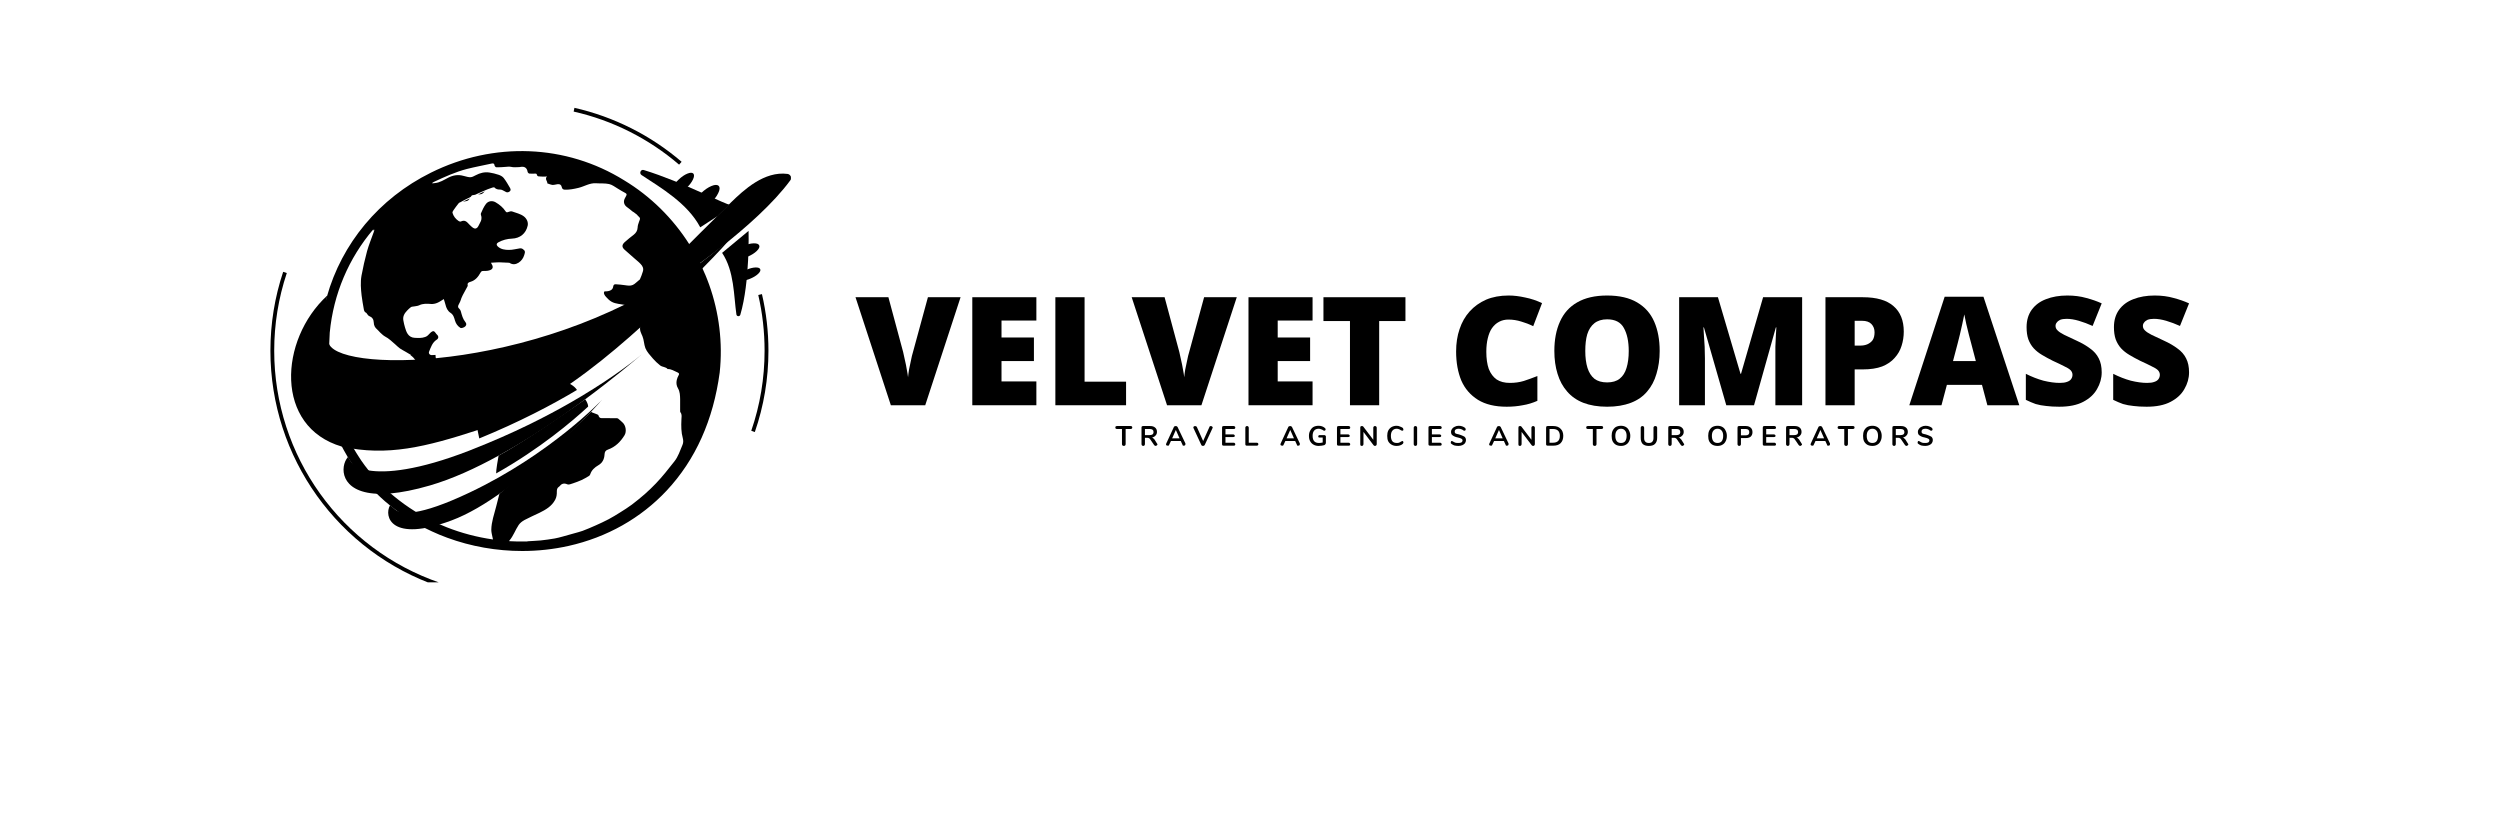 <svg xmlns="http://www.w3.org/2000/svg" xmlns:xlink="http://www.w3.org/1999/xlink" width="180" viewBox="0 0 135.12 53.04" height="60" preserveAspectRatio="xMidYMid meet"><defs><g></g><clipPath id="2b20dc4076"><path d="M 28 11 L 38.34 11 L 38.34 18 L 28 18 Z M 28 11 " clip-rule="nonzero"></path></clipPath><clipPath id="ca24cf172a"><path d="M 5.188 17 L 17 17 L 17 37.066 L 5.188 37.066 Z M 5.188 17 " clip-rule="nonzero"></path></clipPath><clipPath id="9c0e257d01"><path d="M 24 6.863 L 32 6.863 L 32 11 L 24 11 Z M 24 6.863 " clip-rule="nonzero"></path></clipPath><clipPath id="34703eee77"><path d="M 0.258 3 L 85.828 3 L 85.828 11 L 0.258 11 Z M 0.258 3 " clip-rule="nonzero"></path></clipPath><clipPath id="d9c225530a"><rect x="0" width="86" y="0" height="14"></rect></clipPath><clipPath id="3de10d3c8f"><path d="M 0.758 1 L 3 1 L 3 3 L 0.758 3 Z M 0.758 1 " clip-rule="nonzero"></path></clipPath><clipPath id="61a6a60fa1"><path d="M 52 1 L 53.801 1 L 53.801 3 L 52 3 Z M 52 1 " clip-rule="nonzero"></path></clipPath><clipPath id="3740bd33a9"><rect x="0" width="54" y="0" height="4"></rect></clipPath></defs><path fill="#000000" d="M 18.43 12.375 C 18.473 12.371 18.512 12.367 18.555 12.367 C 18.695 12.367 18.766 12.27 18.848 12.191 C 18.875 12.164 18.688 12.25 18.43 12.375 Z M 17.465 12.836 C 17.527 12.824 17.594 12.816 17.66 12.805 C 17.785 12.793 17.848 12.715 17.902 12.629 C 17.742 12.707 17.59 12.777 17.465 12.836 Z M 17.465 12.836 C 17.527 12.824 17.594 12.816 17.66 12.805 C 17.785 12.793 17.848 12.715 17.902 12.629 C 17.742 12.707 17.59 12.777 17.465 12.836 Z M 18.43 12.375 C 18.473 12.371 18.512 12.367 18.555 12.367 C 18.695 12.367 18.766 12.27 18.848 12.191 C 18.875 12.164 18.688 12.25 18.43 12.375 Z M 18.43 12.375 C 18.473 12.371 18.512 12.367 18.555 12.367 C 18.695 12.367 18.766 12.27 18.848 12.191 C 18.875 12.164 18.688 12.25 18.43 12.375 Z M 17.465 12.836 C 17.527 12.824 17.594 12.816 17.66 12.805 C 17.785 12.793 17.848 12.715 17.902 12.629 C 17.742 12.707 17.59 12.777 17.465 12.836 Z M 17.465 12.836 C 17.527 12.824 17.594 12.816 17.66 12.805 C 17.785 12.793 17.848 12.715 17.902 12.629 C 17.742 12.707 17.59 12.777 17.465 12.836 Z M 18.43 12.375 C 18.473 12.371 18.512 12.367 18.555 12.367 C 18.695 12.367 18.766 12.27 18.848 12.191 C 18.875 12.164 18.688 12.25 18.43 12.375 Z M 24.371 24.488 C 24.336 24.469 24.301 24.445 24.262 24.426 C 24.129 24.379 24 24.312 23.883 24.223 C 23.875 24.219 23.871 24.215 23.863 24.207 C 23.461 23.883 23.305 23.414 22.738 23.336 C 22.43 23.297 22.113 23.336 21.809 23.27 C 21.754 23.258 21.699 23.242 21.652 23.211 C 21.59 23.164 21.555 23.086 21.516 23.016 C 21.414 22.836 21.258 22.684 21.078 22.59 C 21.055 22.578 21.031 22.566 21.008 22.555 C 20.934 22.523 20.848 22.5 20.773 22.527 C 20.695 22.555 20.648 22.625 20.586 22.672 C 20.352 22.863 19.98 22.75 19.723 22.906 C 19.676 22.934 19.629 22.977 19.582 23.016 C 19.488 23.102 19.395 23.191 19.27 23.191 C 19.207 23.195 19.145 23.172 19.082 23.145 C 19.07 23.141 19.059 23.133 19.047 23.129 C 18.812 23.027 18.559 22.969 18.301 22.953 C 18.262 22.949 18.223 22.949 18.191 22.965 C 18.125 22.988 18.094 23.059 18.055 23.117 C 17.898 23.352 17.605 23.422 17.34 23.531 C 17.246 23.57 17.156 23.617 17.074 23.676 C 17.016 23.719 16.957 23.777 16.887 23.801 C 16.809 23.828 16.723 23.816 16.645 23.809 L 16.141 23.738 L 15.656 23.672 C 15.715 23.711 15.773 23.746 15.828 23.785 C 16.309 24.094 16.738 24.477 17.105 24.914 C 17.184 25.012 17.262 25.113 17.297 25.23 C 17.328 25.324 17.328 25.422 17.336 25.516 C 17.379 25.91 17.578 26.27 17.777 26.613 C 17.844 26.73 17.918 26.855 18.039 26.91 C 18.074 26.926 18.109 26.938 18.145 26.949 C 18.18 26.961 18.215 26.973 18.242 26.996 C 18.324 27.055 18.348 27.16 18.371 27.258 C 18.379 27.297 18.387 27.336 18.395 27.375 C 18.43 27.551 18.465 27.73 18.504 27.906 C 21.043 26.867 23.121 25.777 24.723 24.82 C 24.633 24.68 24.512 24.578 24.371 24.488 Z M 18.43 12.375 C 18.473 12.371 18.512 12.367 18.555 12.367 C 18.695 12.367 18.766 12.27 18.848 12.191 C 18.875 12.164 18.688 12.25 18.43 12.375 Z M 17.465 12.836 C 17.527 12.824 17.594 12.816 17.66 12.805 C 17.785 12.793 17.848 12.715 17.902 12.629 C 17.742 12.707 17.59 12.777 17.465 12.836 Z M 17.465 12.836 C 17.527 12.824 17.594 12.816 17.66 12.805 C 17.785 12.793 17.848 12.715 17.902 12.629 C 17.742 12.707 17.59 12.777 17.465 12.836 Z M 18.43 12.375 C 18.473 12.371 18.512 12.367 18.555 12.367 C 18.695 12.367 18.766 12.27 18.848 12.191 C 18.875 12.164 18.688 12.25 18.43 12.375 Z M 24.371 24.488 C 24.336 24.469 24.301 24.445 24.262 24.426 C 24.129 24.379 24 24.312 23.883 24.223 C 23.875 24.219 23.871 24.215 23.863 24.207 C 23.461 23.883 23.305 23.414 22.738 23.336 C 22.43 23.297 22.113 23.336 21.809 23.27 C 21.754 23.258 21.699 23.242 21.652 23.211 C 21.59 23.164 21.555 23.086 21.516 23.016 C 21.414 22.836 21.258 22.684 21.078 22.59 C 21.055 22.578 21.031 22.566 21.008 22.555 C 20.934 22.523 20.848 22.5 20.773 22.527 C 20.695 22.555 20.648 22.625 20.586 22.672 C 20.352 22.863 19.98 22.75 19.723 22.906 C 19.676 22.934 19.629 22.977 19.582 23.016 C 19.488 23.102 19.395 23.191 19.27 23.191 C 19.207 23.195 19.145 23.172 19.082 23.145 C 19.07 23.141 19.059 23.133 19.047 23.129 C 18.812 23.027 18.559 22.969 18.301 22.953 C 18.262 22.949 18.223 22.949 18.191 22.965 C 18.125 22.988 18.094 23.059 18.055 23.117 C 17.898 23.352 17.605 23.422 17.34 23.531 C 17.246 23.57 17.156 23.617 17.074 23.676 C 17.016 23.719 16.957 23.777 16.887 23.801 C 16.809 23.828 16.723 23.816 16.645 23.809 L 16.141 23.738 L 15.656 23.672 C 15.715 23.711 15.773 23.746 15.828 23.785 C 16.309 24.094 16.738 24.477 17.105 24.914 C 17.184 25.012 17.262 25.113 17.297 25.23 C 17.328 25.324 17.328 25.422 17.336 25.516 C 17.379 25.91 17.578 26.27 17.777 26.613 C 17.844 26.73 17.918 26.855 18.039 26.91 C 18.074 26.926 18.109 26.938 18.145 26.949 C 18.18 26.961 18.215 26.973 18.242 26.996 C 18.324 27.055 18.348 27.16 18.371 27.258 C 18.379 27.297 18.387 27.336 18.395 27.375 C 18.43 27.551 18.465 27.73 18.504 27.906 C 21.043 26.867 23.121 25.777 24.723 24.82 C 24.633 24.68 24.512 24.578 24.371 24.488 Z M 24.371 24.488 C 24.336 24.469 24.301 24.445 24.262 24.426 C 24.129 24.379 24 24.312 23.883 24.223 C 23.875 24.219 23.871 24.215 23.863 24.207 C 23.461 23.883 23.305 23.414 22.738 23.336 C 22.43 23.297 22.113 23.336 21.809 23.27 C 21.754 23.258 21.699 23.242 21.652 23.211 C 21.59 23.164 21.555 23.086 21.516 23.016 C 21.414 22.836 21.258 22.684 21.078 22.59 C 21.055 22.578 21.031 22.566 21.008 22.555 C 20.934 22.523 20.848 22.5 20.773 22.527 C 20.695 22.555 20.648 22.625 20.586 22.672 C 20.352 22.863 19.98 22.75 19.723 22.906 C 19.676 22.934 19.629 22.977 19.582 23.016 C 19.488 23.102 19.395 23.191 19.27 23.191 C 19.207 23.195 19.145 23.172 19.082 23.145 C 19.07 23.141 19.059 23.133 19.047 23.129 C 18.812 23.027 18.559 22.969 18.301 22.953 C 18.262 22.949 18.223 22.949 18.191 22.965 C 18.125 22.988 18.094 23.059 18.055 23.117 C 17.898 23.352 17.605 23.422 17.34 23.531 C 17.246 23.57 17.156 23.617 17.074 23.676 C 17.016 23.719 16.957 23.777 16.887 23.801 C 16.809 23.828 16.723 23.816 16.645 23.809 L 16.141 23.738 L 15.656 23.672 C 15.715 23.711 15.773 23.746 15.828 23.785 C 16.309 24.094 16.738 24.477 17.105 24.914 C 17.184 25.012 17.262 25.113 17.297 25.23 C 17.328 25.324 17.328 25.422 17.336 25.516 C 17.379 25.91 17.578 26.27 17.777 26.613 C 17.844 26.73 17.918 26.855 18.039 26.91 C 18.074 26.926 18.109 26.938 18.145 26.949 C 18.18 26.961 18.215 26.973 18.242 26.996 C 18.324 27.055 18.348 27.16 18.371 27.258 C 18.379 27.297 18.387 27.336 18.395 27.375 C 18.43 27.551 18.465 27.73 18.504 27.906 C 21.043 26.867 23.121 25.777 24.723 24.82 C 24.633 24.68 24.512 24.578 24.371 24.488 Z M 18.43 12.375 C 18.473 12.371 18.512 12.367 18.555 12.367 C 18.695 12.367 18.766 12.27 18.848 12.191 C 18.875 12.164 18.688 12.25 18.43 12.375 Z M 17.465 12.836 C 17.527 12.824 17.594 12.816 17.66 12.805 C 17.785 12.793 17.848 12.715 17.902 12.629 C 17.742 12.707 17.59 12.777 17.465 12.836 Z M 17.465 12.836 C 17.527 12.824 17.594 12.816 17.66 12.805 C 17.785 12.793 17.848 12.715 17.902 12.629 C 17.742 12.707 17.59 12.777 17.465 12.836 Z M 18.43 12.375 C 18.473 12.371 18.512 12.367 18.555 12.367 C 18.695 12.367 18.766 12.27 18.848 12.191 C 18.875 12.164 18.688 12.25 18.43 12.375 Z M 24.371 24.488 C 24.336 24.469 24.301 24.445 24.262 24.426 C 24.129 24.379 24 24.312 23.883 24.223 C 23.875 24.219 23.871 24.215 23.863 24.207 C 23.461 23.883 23.305 23.414 22.738 23.336 C 22.43 23.297 22.113 23.336 21.809 23.27 C 21.754 23.258 21.699 23.242 21.652 23.211 C 21.59 23.164 21.555 23.086 21.516 23.016 C 21.414 22.836 21.258 22.684 21.078 22.59 C 21.055 22.578 21.031 22.566 21.008 22.555 C 20.934 22.523 20.848 22.5 20.773 22.527 C 20.695 22.555 20.648 22.625 20.586 22.672 C 20.352 22.863 19.98 22.75 19.723 22.906 C 19.676 22.934 19.629 22.977 19.582 23.016 C 19.488 23.102 19.395 23.191 19.27 23.191 C 19.207 23.195 19.145 23.172 19.082 23.145 C 19.07 23.141 19.059 23.133 19.047 23.129 C 18.812 23.027 18.559 22.969 18.301 22.953 C 18.262 22.949 18.223 22.949 18.191 22.965 C 18.125 22.988 18.094 23.059 18.055 23.117 C 17.898 23.352 17.605 23.422 17.34 23.531 C 17.246 23.57 17.156 23.617 17.074 23.676 C 17.016 23.719 16.957 23.777 16.887 23.801 C 16.809 23.828 16.723 23.816 16.645 23.809 L 16.141 23.738 L 15.656 23.672 C 15.715 23.711 15.773 23.746 15.828 23.785 C 16.309 24.094 16.738 24.477 17.105 24.914 C 17.184 25.012 17.262 25.113 17.297 25.23 C 17.328 25.324 17.328 25.422 17.336 25.516 C 17.379 25.91 17.578 26.27 17.777 26.613 C 17.844 26.73 17.918 26.855 18.039 26.91 C 18.074 26.926 18.109 26.938 18.145 26.949 C 18.18 26.961 18.215 26.973 18.242 26.996 C 18.324 27.055 18.348 27.16 18.371 27.258 C 18.379 27.297 18.387 27.336 18.395 27.375 C 18.43 27.551 18.465 27.73 18.504 27.906 C 21.043 26.867 23.121 25.777 24.723 24.82 C 24.633 24.68 24.512 24.578 24.371 24.488 Z M 24.371 24.488 C 24.336 24.469 24.301 24.445 24.262 24.426 C 24.129 24.379 24 24.312 23.883 24.223 C 23.875 24.219 23.871 24.215 23.863 24.207 C 23.461 23.883 23.305 23.414 22.738 23.336 C 22.43 23.297 22.113 23.336 21.809 23.27 C 21.754 23.258 21.699 23.242 21.652 23.211 C 21.59 23.164 21.555 23.086 21.516 23.016 C 21.414 22.836 21.258 22.684 21.078 22.59 C 21.055 22.578 21.031 22.566 21.008 22.555 C 20.934 22.523 20.848 22.5 20.773 22.527 C 20.695 22.555 20.648 22.625 20.586 22.672 C 20.352 22.863 19.98 22.75 19.723 22.906 C 19.676 22.934 19.629 22.977 19.582 23.016 C 19.488 23.102 19.395 23.191 19.27 23.191 C 19.207 23.195 19.145 23.172 19.082 23.145 C 19.07 23.141 19.059 23.133 19.047 23.129 C 18.812 23.027 18.559 22.969 18.301 22.953 C 18.262 22.949 18.223 22.949 18.191 22.965 C 18.125 22.988 18.094 23.059 18.055 23.117 C 17.898 23.352 17.605 23.422 17.34 23.531 C 17.246 23.57 17.156 23.617 17.074 23.676 C 17.016 23.719 16.957 23.777 16.887 23.801 C 16.809 23.828 16.723 23.816 16.645 23.809 L 16.141 23.738 L 15.656 23.672 C 15.715 23.711 15.773 23.746 15.828 23.785 C 16.309 24.094 16.738 24.477 17.105 24.914 C 17.184 25.012 17.262 25.113 17.297 25.23 C 17.328 25.324 17.328 25.422 17.336 25.516 C 17.379 25.91 17.578 26.27 17.777 26.613 C 17.844 26.73 17.918 26.855 18.039 26.91 C 18.074 26.926 18.109 26.938 18.145 26.949 C 18.18 26.961 18.215 26.973 18.242 26.996 C 18.324 27.055 18.348 27.16 18.371 27.258 C 18.379 27.297 18.387 27.336 18.395 27.375 C 18.43 27.551 18.465 27.73 18.504 27.906 C 21.043 26.867 23.121 25.777 24.723 24.82 C 24.633 24.68 24.512 24.578 24.371 24.488 Z M 18.848 12.191 C 18.875 12.164 18.688 12.25 18.43 12.375 C 18.473 12.371 18.512 12.367 18.555 12.367 C 18.695 12.367 18.766 12.27 18.848 12.191 Z M 17.902 12.629 C 17.742 12.707 17.59 12.777 17.465 12.836 C 17.527 12.824 17.594 12.816 17.66 12.805 C 17.785 12.793 17.848 12.715 17.902 12.629 Z M 33.137 18.121 C 33.102 18.023 33.062 17.922 33.027 17.828 C 32.992 17.738 32.957 17.648 32.922 17.562 C 32.855 17.402 32.785 17.242 32.711 17.082 C 32.652 16.953 32.594 16.828 32.531 16.703 C 32.52 16.684 32.512 16.668 32.504 16.652 C 32.453 16.555 32.406 16.457 32.352 16.363 C 32.328 16.316 32.305 16.27 32.273 16.215 C 32.148 15.992 32.02 15.77 31.879 15.555 C 30.828 13.895 29.402 12.488 27.727 11.477 C 24.031 9.18 19.43 9 15.422 10.992 C 12.121 12.629 9.754 15.496 8.801 18.895 C 8.711 19.211 8.633 19.531 8.57 19.859 C 8.547 19.973 8.527 20.086 8.508 20.203 C 8.457 20.504 8.418 20.809 8.391 21.113 L 8.391 21.121 C 8.371 21.383 8.355 21.645 8.348 21.902 C 8.344 22.09 8.344 22.277 8.344 22.461 C 8.359 23.945 8.586 25.355 9.016 26.66 C 9.148 27.059 9.301 27.449 9.473 27.828 C 9.562 28.031 9.66 28.23 9.762 28.426 C 9.801 28.5 9.84 28.578 9.883 28.652 C 9.965 28.805 10.051 28.953 10.137 29.098 C 10.141 29.102 10.145 29.109 10.148 29.113 C 10.207 29.211 10.27 29.309 10.332 29.406 C 10.809 30.145 11.363 30.816 11.984 31.426 C 12.156 31.594 12.332 31.754 12.512 31.914 C 12.535 31.934 12.562 31.953 12.586 31.973 C 12.664 32.043 12.742 32.105 12.824 32.172 C 12.914 32.246 13.008 32.32 13.102 32.391 C 13.102 32.395 13.105 32.395 13.105 32.395 C 13.148 32.426 13.191 32.461 13.234 32.492 C 13.234 32.492 13.234 32.492 13.238 32.492 C 13.801 32.91 14.406 33.285 15.047 33.609 C 15.195 33.684 15.344 33.758 15.496 33.824 C 15.812 33.973 16.137 34.105 16.469 34.227 C 17.984 34.785 19.617 35.07 21.238 35.07 C 22.234 35.07 23.227 34.961 24.191 34.746 C 26.633 34.199 28.789 32.98 30.43 31.227 C 32.266 29.266 33.402 26.734 33.809 23.699 L 33.809 23.691 C 34.008 21.828 33.773 19.902 33.137 18.121 Z M 31.438 28.32 C 31.281 28.684 31.168 29.066 30.914 29.379 C 30.723 29.621 30.535 29.863 30.336 30.102 C 30.148 30.328 29.957 30.551 29.75 30.766 C 29.531 30.992 29.305 31.215 29.066 31.426 C 28.793 31.664 28.512 31.895 28.219 32.117 C 27.98 32.297 27.727 32.453 27.473 32.613 C 27.234 32.766 26.992 32.91 26.746 33.043 C 26.473 33.188 26.195 33.316 25.914 33.441 C 25.641 33.566 25.359 33.68 25.078 33.789 C 24.902 33.852 24.723 33.895 24.547 33.945 C 24.301 34.016 24.055 34.086 23.809 34.152 C 23.641 34.195 23.473 34.246 23.305 34.273 C 23.008 34.324 22.711 34.367 22.41 34.398 C 22.148 34.422 21.883 34.43 21.617 34.449 C 21.586 34.453 21.555 34.457 21.52 34.465 C 21.148 34.473 20.781 34.465 20.414 34.445 C 20.414 34.426 20.414 34.414 20.418 34.41 C 20.676 34.113 20.797 33.734 21.012 33.414 C 21.098 33.285 21.242 33.176 21.383 33.098 C 21.691 32.934 22.016 32.793 22.332 32.641 C 22.73 32.445 23.109 32.23 23.332 31.816 C 23.426 31.645 23.445 31.469 23.441 31.289 C 23.441 31.16 23.461 31.059 23.57 30.984 C 23.578 30.98 23.586 30.973 23.594 30.969 C 23.73 30.793 23.883 30.723 24.113 30.828 C 24.203 30.867 24.348 30.801 24.461 30.766 C 24.648 30.703 24.832 30.637 25.012 30.555 C 25.176 30.48 25.332 30.387 25.488 30.293 C 25.52 30.273 25.555 30.23 25.566 30.191 C 25.652 29.922 25.848 29.75 26.082 29.613 C 26.348 29.461 26.461 29.219 26.477 28.934 C 26.484 28.766 26.535 28.668 26.699 28.613 C 27.164 28.449 27.496 28.117 27.75 27.703 C 27.895 27.465 27.832 27.074 27.625 26.891 C 27.531 26.809 27.441 26.715 27.34 26.641 C 27.297 26.613 27.23 26.617 27.176 26.617 C 26.879 26.613 26.582 26.617 26.281 26.613 C 26.168 26.613 26.113 26.531 26.09 26.434 C 26.074 26.359 25.652 26.273 25.625 26.207 C 24.543 27.375 22.348 29.234 19.785 31.434 C 19.754 31.551 19.613 32.113 19.582 32.23 C 19.457 32.727 19.277 33.207 19.27 33.723 C 19.27 33.895 19.324 34.062 19.355 34.234 C 19.363 34.266 19.371 34.297 19.379 34.336 C 18.363 34.191 17.371 33.93 16.43 33.559 C 16.285 33.5 16.141 33.441 16 33.379 C 15.469 33.145 14.957 32.879 14.469 32.582 C 14.336 32.496 14.203 32.41 14.07 32.324 C 13.836 32.168 13.609 32.004 13.387 31.832 C 13.207 31.695 13.035 31.551 12.863 31.406 C 12.355 30.961 11.883 30.469 11.461 29.941 C 11.297 29.738 11.141 29.527 10.992 29.312 C 10.941 29.234 10.891 29.156 10.84 29.078 C 10.777 28.988 10.719 28.895 10.664 28.801 C 10.621 28.73 10.578 28.66 10.539 28.59 C 10.434 28.41 10.336 28.23 10.242 28.047 C 9.988 27.539 9.77 27.012 9.59 26.469 C 9.242 25.422 9.035 24.301 8.973 23.125 C 8.957 22.906 8.949 22.688 8.949 22.465 C 8.945 22.285 8.949 22.102 8.953 21.918 C 8.961 21.672 8.973 21.418 8.988 21.168 C 9.223 18.703 10.199 16.43 11.758 14.598 C 11.75 14.633 11.738 14.668 11.727 14.703 C 11.742 14.688 11.754 14.672 11.766 14.652 C 11.773 14.641 11.785 14.625 11.797 14.613 C 11.805 14.621 11.816 14.625 11.828 14.633 C 11.812 14.68 11.805 14.73 11.785 14.777 C 11.645 15.18 11.477 15.574 11.363 15.984 C 11.223 16.5 11.105 17.023 11.008 17.547 C 10.934 17.965 10.969 18.391 11.016 18.809 C 11.051 19.094 11.102 19.379 11.152 19.66 C 11.168 19.758 11.191 19.867 11.309 19.91 C 11.332 19.918 11.34 19.953 11.355 19.969 C 11.402 20.023 11.441 20.098 11.5 20.117 C 11.691 20.191 11.781 20.324 11.789 20.523 C 11.793 20.707 11.863 20.855 12.012 20.973 C 12.078 21.023 12.125 21.102 12.191 21.16 C 12.293 21.25 12.391 21.355 12.508 21.418 C 12.754 21.543 12.945 21.738 13.152 21.914 C 13.25 22.004 13.348 22.098 13.453 22.176 C 13.566 22.254 13.691 22.316 13.812 22.387 C 13.926 22.453 14.035 22.52 14.176 22.602 C 14.152 22.602 14.133 22.598 14.113 22.598 C 14.129 22.609 14.148 22.621 14.164 22.633 C 14.391 22.801 14.535 23.047 14.672 23.293 C 14.816 23.297 14.965 23.332 15.113 23.387 C 15.457 23.504 15.805 23.691 16.141 23.688 C 16.043 23.609 15.953 23.457 15.883 23.285 C 15.781 23.039 15.715 22.75 15.719 22.59 C 15.641 22.594 15.566 22.598 15.488 22.602 C 15.355 22.605 15.262 22.5 15.312 22.375 C 15.426 22.098 15.516 21.801 15.793 21.621 C 15.926 21.539 15.926 21.398 15.812 21.297 C 15.777 21.266 15.75 21.227 15.723 21.188 C 15.645 21.07 15.574 21.043 15.457 21.129 C 15.371 21.191 15.309 21.281 15.227 21.352 C 15.18 21.395 15.117 21.43 15.059 21.449 C 14.836 21.531 14.605 21.512 14.375 21.5 C 14.188 21.488 14.043 21.395 13.949 21.254 C 13.867 21.133 13.82 20.984 13.777 20.84 C 13.73 20.703 13.707 20.555 13.676 20.41 C 13.621 20.148 13.738 19.949 13.91 19.77 C 13.988 19.691 14.066 19.609 14.156 19.547 C 14.211 19.512 14.289 19.516 14.355 19.504 C 14.461 19.48 14.578 19.48 14.672 19.434 C 14.922 19.309 15.18 19.328 15.449 19.348 C 15.57 19.355 15.707 19.328 15.82 19.281 C 15.969 19.223 16.102 19.121 16.246 19.035 C 16.277 19.148 16.324 19.262 16.352 19.383 C 16.402 19.594 16.488 19.789 16.672 19.91 C 16.863 20.031 16.906 20.223 16.961 20.41 C 17.02 20.605 17.129 20.758 17.301 20.867 C 17.363 20.91 17.566 20.84 17.629 20.758 C 17.699 20.672 17.691 20.586 17.621 20.5 C 17.457 20.301 17.398 20.062 17.332 19.82 C 17.316 19.762 17.281 19.691 17.234 19.652 C 17.152 19.586 17.137 19.512 17.176 19.422 C 17.207 19.348 17.254 19.277 17.285 19.203 C 17.32 19.129 17.34 19.047 17.367 18.973 C 17.395 18.91 17.422 18.844 17.453 18.785 C 17.551 18.598 17.652 18.414 17.754 18.23 C 17.762 18.211 17.773 18.188 17.77 18.168 C 17.734 18.012 17.824 17.969 17.953 17.934 C 18.258 17.844 18.441 17.613 18.586 17.348 C 18.637 17.262 18.68 17.242 18.781 17.246 C 18.914 17.254 19.062 17.242 19.188 17.195 C 19.379 17.125 19.406 16.98 19.293 16.809 C 19.281 16.789 19.27 16.766 19.25 16.723 C 19.434 16.715 19.598 16.695 19.766 16.695 C 19.977 16.699 20.184 16.715 20.391 16.723 C 20.406 16.727 20.422 16.727 20.43 16.73 C 20.625 16.859 20.824 16.836 21.008 16.719 C 21.184 16.605 21.305 16.438 21.367 16.234 C 21.438 16.02 21.43 15.961 21.266 15.844 C 21.223 15.812 21.156 15.801 21.102 15.805 C 20.867 15.836 20.629 15.91 20.395 15.906 C 20.145 15.906 19.879 15.875 19.68 15.684 C 19.582 15.594 19.598 15.488 19.715 15.426 C 19.984 15.277 20.281 15.199 20.586 15.188 C 21.102 15.168 21.473 14.867 21.586 14.363 C 21.633 14.141 21.527 13.918 21.348 13.777 C 21.121 13.602 20.844 13.555 20.59 13.457 C 20.523 13.434 20.426 13.465 20.352 13.492 C 20.277 13.52 20.234 13.531 20.18 13.453 C 20.02 13.207 19.797 13.023 19.543 12.875 C 19.344 12.758 19.082 12.781 18.93 12.98 C 18.793 13.16 18.699 13.375 18.609 13.582 C 18.582 13.652 18.645 13.75 18.645 13.836 C 18.648 13.91 18.641 13.988 18.613 14.059 C 18.562 14.176 18.496 14.289 18.438 14.406 C 18.367 14.539 18.254 14.586 18.125 14.508 C 18.035 14.457 17.965 14.375 17.891 14.309 C 17.812 14.234 17.746 14.141 17.656 14.09 C 17.559 14.031 17.441 14.043 17.332 14.098 C 17.297 14.113 17.227 14.094 17.188 14.066 C 17 13.938 16.863 13.766 16.801 13.547 C 16.789 13.5 16.828 13.434 16.859 13.387 C 16.961 13.238 17.066 13.094 17.18 12.953 C 17.18 12.949 17.18 12.949 17.18 12.949 C 17.207 12.914 17.254 12.883 17.301 12.871 C 17.441 12.793 17.684 12.664 17.961 12.531 C 17.961 12.527 17.965 12.523 17.969 12.52 C 17.992 12.48 18.027 12.434 18.066 12.426 C 18.125 12.414 18.184 12.406 18.238 12.398 C 18.816 12.129 19.422 11.871 19.469 11.93 C 19.566 12.047 19.691 12.066 19.84 12.066 C 19.922 12.066 20.016 12.117 20.094 12.16 C 20.18 12.203 20.254 12.277 20.367 12.227 C 20.492 12.176 20.535 12.09 20.469 11.973 C 20.34 11.754 20.215 11.527 20.059 11.328 C 19.984 11.234 19.855 11.164 19.738 11.125 C 19.547 11.059 19.344 11.012 19.145 10.98 C 18.84 10.934 18.551 11.008 18.281 11.152 C 17.988 11.309 17.953 11.32 17.488 11.191 C 17.152 11.098 16.836 11.152 16.531 11.309 C 16.258 11.449 16 11.625 15.68 11.652 C 15.629 11.656 15.574 11.664 15.52 11.672 C 15.52 11.66 15.516 11.652 15.512 11.641 C 15.543 11.621 15.57 11.598 15.605 11.582 C 16.289 11.262 16.984 10.945 17.719 10.754 C 18.242 10.621 18.781 10.523 19.312 10.406 C 19.41 10.387 19.465 10.414 19.477 10.531 C 19.48 10.574 19.551 10.648 19.594 10.648 C 19.793 10.652 19.992 10.637 20.188 10.621 C 20.301 10.613 20.406 10.594 20.531 10.621 C 20.695 10.664 20.875 10.637 21.047 10.637 C 21.09 10.637 21.137 10.625 21.18 10.617 C 21.414 10.594 21.543 10.703 21.582 10.941 C 21.59 10.98 21.645 11.039 21.684 11.047 C 21.793 11.059 21.906 11.055 22.02 11.051 C 22.098 11.047 22.168 11.035 22.18 11.148 C 22.184 11.176 22.23 11.219 22.258 11.223 C 22.383 11.238 22.508 11.238 22.633 11.242 C 22.68 11.246 22.727 11.234 22.812 11.227 C 22.656 11.41 22.852 11.523 22.836 11.672 C 22.945 11.707 23.055 11.758 23.168 11.77 C 23.273 11.777 23.383 11.734 23.488 11.723 C 23.633 11.703 23.727 11.766 23.754 11.906 C 23.777 12.023 23.844 12.07 23.953 12.074 C 24.246 12.082 24.531 12.027 24.82 11.957 C 25.195 11.867 25.531 11.637 25.934 11.664 C 26.211 11.684 26.5 11.656 26.77 11.715 C 26.969 11.758 27.148 11.906 27.332 12.012 C 27.488 12.102 27.637 12.203 27.797 12.281 C 27.887 12.328 27.902 12.375 27.859 12.457 C 27.824 12.516 27.797 12.578 27.762 12.641 C 27.66 12.844 27.723 13.055 27.91 13.184 C 28.031 13.266 28.137 13.363 28.25 13.453 C 28.273 13.477 28.309 13.484 28.34 13.508 C 28.406 13.555 28.477 13.609 28.543 13.664 C 28.562 13.68 28.574 13.703 28.59 13.723 C 28.77 13.891 28.762 13.887 28.672 14.117 C 28.625 14.238 28.586 14.367 28.582 14.496 C 28.57 14.684 28.484 14.816 28.348 14.93 C 28.148 15.09 27.941 15.242 27.754 15.418 C 27.559 15.602 27.582 15.754 27.785 15.922 C 27.984 16.09 28.176 16.266 28.371 16.438 C 28.457 16.516 28.547 16.59 28.633 16.664 C 28.652 16.68 28.668 16.699 28.688 16.715 C 28.719 16.742 28.75 16.773 28.777 16.805 C 28.906 16.938 28.98 17.094 28.914 17.289 C 28.855 17.461 28.805 17.629 28.727 17.785 C 28.711 17.797 28.699 17.809 28.684 17.82 C 28.613 17.879 28.543 17.941 28.473 18 C 28.41 18.055 28.348 18.105 28.273 18.137 C 28.121 18.207 27.945 18.176 27.781 18.152 C 27.59 18.125 27.398 18.105 27.203 18.094 C 27.168 18.094 27.129 18.094 27.098 18.109 C 27.031 18.145 27.035 18.242 27.012 18.312 C 26.949 18.512 26.684 18.551 26.473 18.547 C 26.387 18.648 26.48 18.801 26.574 18.898 C 26.676 19.008 26.781 19.121 26.91 19.195 C 27.051 19.281 27.215 19.316 27.375 19.344 C 27.402 19.348 27.43 19.352 27.457 19.355 C 27.668 19.391 27.879 19.426 28.09 19.461 C 28.09 19.473 28.09 19.484 28.086 19.496 C 28.082 19.562 28.062 19.629 28.027 19.688 L 28.621 20.184 C 28.66 20.219 28.699 20.25 28.73 20.293 C 28.809 20.41 28.785 20.555 28.762 20.699 C 28.758 20.734 28.75 20.766 28.746 20.801 C 28.738 20.852 28.734 20.898 28.738 20.945 C 28.742 21.059 28.785 21.164 28.832 21.27 C 28.852 21.309 28.871 21.352 28.887 21.391 C 28.992 21.641 28.984 21.914 29.078 22.16 C 29.168 22.387 29.398 22.641 29.559 22.824 C 29.695 22.98 29.848 23.125 30.016 23.258 C 30.168 23.375 30.375 23.34 30.496 23.492 C 30.719 23.477 30.895 23.609 31.09 23.688 C 31.184 23.73 31.266 23.766 31.188 23.895 C 31.137 23.984 31.098 24.086 31.074 24.188 C 31.035 24.367 31.051 24.543 31.152 24.715 C 31.277 24.926 31.285 25.172 31.289 25.41 C 31.293 25.645 31.289 25.883 31.289 26.117 C 31.289 26.16 31.285 26.215 31.309 26.242 C 31.422 26.387 31.375 26.551 31.371 26.711 C 31.352 27.109 31.352 27.508 31.461 27.898 C 31.496 28.039 31.5 28.176 31.438 28.32 Z M 24.371 24.488 C 24.336 24.469 24.301 24.445 24.262 24.426 C 24.129 24.379 24 24.312 23.883 24.223 C 23.875 24.219 23.871 24.215 23.863 24.207 C 23.461 23.883 23.305 23.414 22.738 23.336 C 22.43 23.297 22.113 23.336 21.809 23.27 C 21.754 23.258 21.699 23.242 21.652 23.211 C 21.59 23.164 21.555 23.086 21.516 23.016 C 21.414 22.836 21.258 22.684 21.078 22.59 C 21.055 22.578 21.031 22.566 21.008 22.555 C 20.934 22.523 20.848 22.5 20.773 22.527 C 20.695 22.555 20.648 22.625 20.586 22.672 C 20.352 22.863 19.98 22.75 19.723 22.906 C 19.676 22.934 19.629 22.977 19.582 23.016 C 19.488 23.102 19.395 23.191 19.27 23.191 C 19.207 23.195 19.145 23.172 19.082 23.145 C 19.07 23.141 19.059 23.133 19.047 23.129 C 18.812 23.027 18.559 22.969 18.301 22.953 C 18.262 22.949 18.223 22.949 18.191 22.965 C 18.125 22.988 18.094 23.059 18.055 23.117 C 17.898 23.352 17.605 23.422 17.34 23.531 C 17.246 23.57 17.156 23.617 17.074 23.676 C 17.016 23.719 16.957 23.777 16.887 23.801 C 16.809 23.828 16.723 23.816 16.645 23.809 L 16.141 23.738 L 15.656 23.672 C 15.715 23.711 15.773 23.746 15.828 23.785 C 16.309 24.094 16.738 24.477 17.105 24.914 C 17.184 25.012 17.262 25.113 17.297 25.23 C 17.328 25.324 17.328 25.422 17.336 25.516 C 17.379 25.91 17.578 26.27 17.777 26.613 C 17.844 26.73 17.918 26.855 18.039 26.91 C 18.074 26.926 18.109 26.938 18.145 26.949 C 18.18 26.961 18.215 26.973 18.242 26.996 C 18.324 27.055 18.348 27.16 18.371 27.258 C 18.379 27.297 18.387 27.336 18.395 27.375 C 18.43 27.551 18.465 27.73 18.504 27.906 C 21.043 26.867 23.121 25.777 24.723 24.82 C 24.633 24.68 24.512 24.578 24.371 24.488 Z M 18.43 12.375 C 18.473 12.371 18.512 12.367 18.555 12.367 C 18.695 12.367 18.766 12.27 18.848 12.191 C 18.875 12.164 18.688 12.25 18.43 12.375 Z M 17.66 12.805 C 17.785 12.793 17.848 12.715 17.902 12.629 C 17.742 12.707 17.59 12.777 17.465 12.836 C 17.527 12.824 17.594 12.816 17.66 12.805 Z M 17.465 12.836 C 17.527 12.824 17.594 12.816 17.66 12.805 C 17.785 12.793 17.848 12.715 17.902 12.629 C 17.742 12.707 17.59 12.777 17.465 12.836 Z M 18.43 12.375 C 18.473 12.371 18.512 12.367 18.555 12.367 C 18.695 12.367 18.766 12.27 18.848 12.191 C 18.875 12.164 18.688 12.25 18.43 12.375 Z M 24.371 24.488 C 24.336 24.469 24.301 24.445 24.262 24.426 C 24.129 24.379 24 24.312 23.883 24.223 C 23.875 24.219 23.871 24.215 23.863 24.207 C 23.461 23.883 23.305 23.414 22.738 23.336 C 22.43 23.297 22.113 23.336 21.809 23.27 C 21.754 23.258 21.699 23.242 21.652 23.211 C 21.59 23.164 21.555 23.086 21.516 23.016 C 21.414 22.836 21.258 22.684 21.078 22.59 C 21.055 22.578 21.031 22.566 21.008 22.555 C 20.934 22.523 20.848 22.5 20.773 22.527 C 20.695 22.555 20.648 22.625 20.586 22.672 C 20.352 22.863 19.98 22.75 19.723 22.906 C 19.676 22.934 19.629 22.977 19.582 23.016 C 19.488 23.102 19.395 23.191 19.27 23.191 C 19.207 23.195 19.145 23.172 19.082 23.145 C 19.07 23.141 19.059 23.133 19.047 23.129 C 18.812 23.027 18.559 22.969 18.301 22.953 C 18.262 22.949 18.223 22.949 18.191 22.965 C 18.125 22.988 18.094 23.059 18.055 23.117 C 17.898 23.352 17.605 23.422 17.34 23.531 C 17.246 23.57 17.156 23.617 17.074 23.676 C 17.016 23.719 16.957 23.777 16.887 23.801 C 16.809 23.828 16.723 23.816 16.645 23.809 L 16.141 23.738 L 15.656 23.672 C 15.715 23.711 15.773 23.746 15.828 23.785 C 16.309 24.094 16.738 24.477 17.105 24.914 C 17.184 25.012 17.262 25.113 17.297 25.23 C 17.328 25.324 17.328 25.422 17.336 25.516 C 17.379 25.91 17.578 26.27 17.777 26.613 C 17.844 26.73 17.918 26.855 18.039 26.91 C 18.074 26.926 18.109 26.938 18.145 26.949 C 18.18 26.961 18.215 26.973 18.242 26.996 C 18.324 27.055 18.348 27.16 18.371 27.258 C 18.379 27.297 18.387 27.336 18.395 27.375 C 18.43 27.551 18.465 27.73 18.504 27.906 C 21.043 26.867 23.121 25.777 24.723 24.82 C 24.633 24.68 24.512 24.578 24.371 24.488 Z M 24.371 24.488 C 24.336 24.469 24.301 24.445 24.262 24.426 C 24.129 24.379 24 24.312 23.883 24.223 C 23.875 24.219 23.871 24.215 23.863 24.207 C 23.461 23.883 23.305 23.414 22.738 23.336 C 22.43 23.297 22.113 23.336 21.809 23.27 C 21.754 23.258 21.699 23.242 21.652 23.211 C 21.59 23.164 21.555 23.086 21.516 23.016 C 21.414 22.836 21.258 22.684 21.078 22.59 C 21.055 22.578 21.031 22.566 21.008 22.555 C 20.934 22.523 20.848 22.5 20.773 22.527 C 20.695 22.555 20.648 22.625 20.586 22.672 C 20.352 22.863 19.98 22.75 19.723 22.906 C 19.676 22.934 19.629 22.977 19.582 23.016 C 19.488 23.102 19.395 23.191 19.27 23.191 C 19.207 23.195 19.145 23.172 19.082 23.145 C 19.07 23.141 19.059 23.133 19.047 23.129 C 18.812 23.027 18.559 22.969 18.301 22.953 C 18.262 22.949 18.223 22.949 18.191 22.965 C 18.125 22.988 18.094 23.059 18.055 23.117 C 17.898 23.352 17.605 23.422 17.34 23.531 C 17.246 23.57 17.156 23.617 17.074 23.676 C 17.016 23.719 16.957 23.777 16.887 23.801 C 16.809 23.828 16.723 23.816 16.645 23.809 L 16.141 23.738 L 15.656 23.672 C 15.715 23.711 15.773 23.746 15.828 23.785 C 16.309 24.094 16.738 24.477 17.105 24.914 C 17.184 25.012 17.262 25.113 17.297 25.23 C 17.328 25.324 17.328 25.422 17.336 25.516 C 17.379 25.91 17.578 26.27 17.777 26.613 C 17.844 26.73 17.918 26.855 18.039 26.91 C 18.074 26.926 18.109 26.938 18.145 26.949 C 18.18 26.961 18.215 26.973 18.242 26.996 C 18.324 27.055 18.348 27.16 18.371 27.258 C 18.379 27.297 18.387 27.336 18.395 27.375 C 18.43 27.551 18.465 27.73 18.504 27.906 C 21.043 26.867 23.121 25.777 24.723 24.82 C 24.633 24.68 24.512 24.578 24.371 24.488 Z M 18.43 12.375 C 18.473 12.371 18.512 12.367 18.555 12.367 C 18.695 12.367 18.766 12.27 18.848 12.191 C 18.875 12.164 18.688 12.25 18.43 12.375 Z M 17.465 12.836 C 17.527 12.824 17.594 12.816 17.66 12.805 C 17.785 12.793 17.848 12.715 17.902 12.629 C 17.742 12.707 17.59 12.777 17.465 12.836 Z M 17.465 12.836 C 17.527 12.824 17.594 12.816 17.66 12.805 C 17.785 12.793 17.848 12.715 17.902 12.629 C 17.742 12.707 17.59 12.777 17.465 12.836 Z M 18.43 12.375 C 18.473 12.371 18.512 12.367 18.555 12.367 C 18.695 12.367 18.766 12.27 18.848 12.191 C 18.875 12.164 18.688 12.25 18.43 12.375 Z M 24.371 24.488 C 24.336 24.469 24.301 24.445 24.262 24.426 C 24.129 24.379 24 24.312 23.883 24.223 C 23.875 24.219 23.871 24.215 23.863 24.207 C 23.461 23.883 23.305 23.414 22.738 23.336 C 22.43 23.297 22.113 23.336 21.809 23.27 C 21.754 23.258 21.699 23.242 21.652 23.211 C 21.59 23.164 21.555 23.086 21.516 23.016 C 21.414 22.836 21.258 22.684 21.078 22.59 C 21.055 22.578 21.031 22.566 21.008 22.555 C 20.934 22.523 20.848 22.5 20.773 22.527 C 20.695 22.555 20.648 22.625 20.586 22.672 C 20.352 22.863 19.98 22.75 19.723 22.906 C 19.676 22.934 19.629 22.977 19.582 23.016 C 19.488 23.102 19.395 23.191 19.27 23.191 C 19.207 23.195 19.145 23.172 19.082 23.145 C 19.07 23.141 19.059 23.133 19.047 23.129 C 18.812 23.027 18.559 22.969 18.301 22.953 C 18.262 22.949 18.223 22.949 18.191 22.965 C 18.125 22.988 18.094 23.059 18.055 23.117 C 17.898 23.352 17.605 23.422 17.34 23.531 C 17.246 23.57 17.156 23.617 17.074 23.676 C 17.016 23.719 16.957 23.777 16.887 23.801 C 16.809 23.828 16.723 23.816 16.645 23.809 L 16.141 23.738 L 15.656 23.672 C 15.715 23.711 15.773 23.746 15.828 23.785 C 16.309 24.094 16.738 24.477 17.105 24.914 C 17.184 25.012 17.262 25.113 17.297 25.23 C 17.328 25.324 17.328 25.422 17.336 25.516 C 17.379 25.91 17.578 26.27 17.777 26.613 C 17.844 26.73 17.918 26.855 18.039 26.91 C 18.074 26.926 18.109 26.938 18.145 26.949 C 18.18 26.961 18.215 26.973 18.242 26.996 C 18.324 27.055 18.348 27.16 18.371 27.258 C 18.379 27.297 18.387 27.336 18.395 27.375 C 18.43 27.551 18.465 27.73 18.504 27.906 C 21.043 26.867 23.121 25.777 24.723 24.82 C 24.633 24.68 24.512 24.578 24.371 24.488 Z M 19.734 29 C 19.699 29.168 19.566 29.961 19.578 30.133 C 22.371 28.559 24.438 26.801 25.434 25.879 C 25.434 25.656 25.246 25.414 25.246 25.414 C 25.246 25.414 21.605 28 19.734 29 Z M 24.371 24.488 C 24.336 24.469 24.301 24.445 24.262 24.426 C 24.129 24.379 24 24.312 23.883 24.223 C 23.875 24.219 23.871 24.215 23.863 24.207 C 23.461 23.883 23.305 23.414 22.738 23.336 C 22.43 23.297 22.113 23.336 21.809 23.27 C 21.754 23.258 21.699 23.242 21.652 23.211 C 21.59 23.164 21.555 23.086 21.516 23.016 C 21.414 22.836 21.258 22.684 21.078 22.59 C 21.055 22.578 21.031 22.566 21.008 22.555 C 20.934 22.523 20.848 22.5 20.773 22.527 C 20.695 22.555 20.648 22.625 20.586 22.672 C 20.352 22.863 19.98 22.75 19.723 22.906 C 19.676 22.934 19.629 22.977 19.582 23.016 C 19.488 23.102 19.395 23.191 19.27 23.191 C 19.207 23.195 19.145 23.172 19.082 23.145 C 19.07 23.141 19.059 23.133 19.047 23.129 C 18.812 23.027 18.559 22.969 18.301 22.953 C 18.262 22.949 18.223 22.949 18.191 22.965 C 18.125 22.988 18.094 23.059 18.055 23.117 C 17.898 23.352 17.605 23.422 17.34 23.531 C 17.246 23.57 17.156 23.617 17.074 23.676 C 17.016 23.719 16.957 23.777 16.887 23.801 C 16.809 23.828 16.723 23.816 16.645 23.809 L 16.141 23.738 L 15.656 23.672 C 15.715 23.711 15.773 23.746 15.828 23.785 C 16.309 24.094 16.738 24.477 17.105 24.914 C 17.184 25.012 17.262 25.113 17.297 25.23 C 17.328 25.324 17.328 25.422 17.336 25.516 C 17.379 25.91 17.578 26.27 17.777 26.613 C 17.844 26.73 17.918 26.855 18.039 26.91 C 18.074 26.926 18.109 26.938 18.145 26.949 C 18.18 26.961 18.215 26.973 18.242 26.996 C 18.324 27.055 18.348 27.16 18.371 27.258 C 18.379 27.297 18.387 27.336 18.395 27.375 C 18.43 27.551 18.465 27.73 18.504 27.906 C 21.043 26.867 23.121 25.777 24.723 24.82 C 24.633 24.68 24.512 24.578 24.371 24.488 Z M 18.43 12.375 C 18.473 12.371 18.512 12.367 18.555 12.367 C 18.695 12.367 18.766 12.27 18.848 12.191 C 18.875 12.164 18.688 12.25 18.43 12.375 Z M 17.465 12.836 C 17.527 12.824 17.594 12.816 17.66 12.805 C 17.785 12.793 17.848 12.715 17.902 12.629 C 17.742 12.707 17.59 12.777 17.465 12.836 Z M 17.465 12.836 C 17.527 12.824 17.594 12.816 17.66 12.805 C 17.785 12.793 17.848 12.715 17.902 12.629 C 17.742 12.707 17.59 12.777 17.465 12.836 Z M 18.43 12.375 C 18.473 12.371 18.512 12.367 18.555 12.367 C 18.695 12.367 18.766 12.27 18.848 12.191 C 18.875 12.164 18.688 12.25 18.43 12.375 Z M 24.371 24.488 C 24.336 24.469 24.301 24.445 24.262 24.426 C 24.129 24.379 24 24.312 23.883 24.223 C 23.875 24.219 23.871 24.215 23.863 24.207 C 23.461 23.883 23.305 23.414 22.738 23.336 C 22.43 23.297 22.113 23.336 21.809 23.27 C 21.754 23.258 21.699 23.242 21.652 23.211 C 21.59 23.164 21.555 23.086 21.516 23.016 C 21.414 22.836 21.258 22.684 21.078 22.59 C 21.055 22.578 21.031 22.566 21.008 22.555 C 20.934 22.523 20.848 22.5 20.773 22.527 C 20.695 22.555 20.648 22.625 20.586 22.672 C 20.352 22.863 19.98 22.75 19.723 22.906 C 19.676 22.934 19.629 22.977 19.582 23.016 C 19.488 23.102 19.395 23.191 19.27 23.191 C 19.207 23.195 19.145 23.172 19.082 23.145 C 19.07 23.141 19.059 23.133 19.047 23.129 C 18.812 23.027 18.559 22.969 18.301 22.953 C 18.262 22.949 18.223 22.949 18.191 22.965 C 18.125 22.988 18.094 23.059 18.055 23.117 C 17.898 23.352 17.605 23.422 17.34 23.531 C 17.246 23.57 17.156 23.617 17.074 23.676 C 17.016 23.719 16.957 23.777 16.887 23.801 C 16.809 23.828 16.723 23.816 16.645 23.809 L 16.141 23.738 L 15.656 23.672 C 15.715 23.711 15.773 23.746 15.828 23.785 C 16.309 24.094 16.738 24.477 17.105 24.914 C 17.184 25.012 17.262 25.113 17.297 25.23 C 17.328 25.324 17.328 25.422 17.336 25.516 C 17.379 25.91 17.578 26.27 17.777 26.613 C 17.844 26.73 17.918 26.855 18.039 26.91 C 18.074 26.926 18.109 26.938 18.145 26.949 C 18.18 26.961 18.215 26.973 18.242 26.996 C 18.324 27.055 18.348 27.16 18.371 27.258 C 18.379 27.297 18.387 27.336 18.395 27.375 C 18.43 27.551 18.465 27.73 18.504 27.906 C 21.043 26.867 23.121 25.777 24.723 24.82 C 24.633 24.68 24.512 24.578 24.371 24.488 Z M 18.43 12.375 C 18.473 12.371 18.512 12.367 18.555 12.367 C 18.695 12.367 18.766 12.27 18.848 12.191 C 18.875 12.164 18.688 12.25 18.43 12.375 Z M 17.465 12.836 C 17.527 12.824 17.594 12.816 17.66 12.805 C 17.785 12.793 17.848 12.715 17.902 12.629 C 17.742 12.707 17.59 12.777 17.465 12.836 Z M 17.465 12.836 C 17.527 12.824 17.594 12.816 17.66 12.805 C 17.785 12.793 17.848 12.715 17.902 12.629 C 17.742 12.707 17.59 12.777 17.465 12.836 Z M 18.43 12.375 C 18.473 12.371 18.512 12.367 18.555 12.367 C 18.695 12.367 18.766 12.27 18.848 12.191 C 18.875 12.164 18.688 12.25 18.43 12.375 Z M 18.43 12.375 C 18.473 12.371 18.512 12.367 18.555 12.367 C 18.695 12.367 18.766 12.27 18.848 12.191 C 18.875 12.164 18.688 12.25 18.43 12.375 Z M 17.465 12.836 C 17.527 12.824 17.594 12.816 17.66 12.805 C 17.785 12.793 17.848 12.715 17.902 12.629 C 17.742 12.707 17.59 12.777 17.465 12.836 Z M 17.465 12.836 " fill-opacity="1" fill-rule="nonzero"></path><path fill="#000000" d="M 32.656 17.137 C 29.184 20.484 23.926 25.828 18.395 27.375 C 15.121 28.441 12.645 29.066 9.762 28.426 C 5.461 27.172 5.762 21.637 8.824 18.816 L 8.645 19.91 C 8.633 19.961 8.402 20.781 8.953 21.918 C 9.852 23.777 22.953 23.637 32.488 16.516 C 32.09 16.812 32.469 16.676 32.656 17.137 Z M 32.656 17.137 " fill-opacity="1" fill-rule="nonzero"></path><path fill="#000000" d="M 8.645 19.965 C 8.145 20.785 7.98 21.551 8.223 22.199 C 9.164 24.738 15.84 24.367 23.297 21.832 C 27.137 20.531 30.512 18.297 32.523 16.781 C 33.734 15.871 34.453 15.223 34.484 15.195 C 34.453 15.234 33.789 16 32.656 17.137 C 32.191 17.605 31.648 18.137 31.035 18.703 C 28.5 21.059 24.801 24.055 20.766 25.895 C 15.566 28.262 9.207 29.449 7.617 26.25 C 6.676 24.352 6.82 22.062 8.672 19.73 Z M 8.645 19.965 " fill-opacity="1" fill-rule="nonzero"></path><g clip-path="url(#2b20dc4076)"><path fill="#000000" d="M 31.172 17.723 C 31.172 17.723 36.125 14.445 38.305 11.473 C 38.418 11.32 38.316 11.098 38.129 11.07 C 36.652 10.875 35.344 12.086 34.527 12.883 C 33.641 13.746 31.152 16.246 31.152 16.246 L 29.258 16.07 L 28.758 16.586 L 29.102 16.648 Z M 31.172 17.723 " fill-opacity="1" fill-rule="nonzero"></path></g><path fill="#000000" d="M 34.43 13.012 C 34.391 13.133 31.469 11.582 28.969 10.82 C 28.781 10.766 28.668 11.031 28.832 11.141 C 30.062 11.953 31.754 12.93 32.57 14.469 L 33.68 13.75 Z M 34.43 13.012 " fill-opacity="1" fill-rule="nonzero"></path><path fill="#000000" d="M 32.129 11.047 C 32.195 11.121 32.188 11.25 32.105 11.426 C 32.02 11.605 31.883 11.785 31.691 11.965 C 31.504 12.145 31.316 12.27 31.133 12.344 C 30.949 12.418 30.824 12.422 30.754 12.348 C 30.688 12.273 30.695 12.148 30.777 11.969 C 30.863 11.789 31 11.609 31.191 11.434 C 31.379 11.254 31.566 11.125 31.75 11.051 C 31.934 10.977 32.059 10.977 32.129 11.047 Z M 32.129 11.047 " fill-opacity="1" fill-rule="nonzero"></path><path fill="#000000" d="M 33.746 11.836 C 33.828 11.922 33.82 12.074 33.715 12.289 C 33.613 12.504 33.449 12.719 33.219 12.938 C 32.992 13.152 32.77 13.305 32.547 13.395 C 32.328 13.484 32.176 13.484 32.09 13.398 C 32.008 13.309 32.016 13.156 32.121 12.941 C 32.223 12.727 32.387 12.512 32.617 12.297 C 32.844 12.082 33.066 11.926 33.289 11.836 C 33.508 11.746 33.66 11.746 33.746 11.836 Z M 33.746 11.836 " fill-opacity="1" fill-rule="nonzero"></path><path fill="#000000" d="M 35.645 14.695 C 35.645 14.695 35.738 17.938 35.121 20.031 C 35.082 20.164 34.891 20.152 34.871 20.016 C 34.695 18.816 34.746 17.273 33.961 16.094 Z M 35.645 14.695 " fill-opacity="1" fill-rule="nonzero"></path><path fill="#000000" d="M 36.387 17.133 C 36.422 17.211 36.379 17.309 36.258 17.426 C 36.141 17.539 35.977 17.641 35.777 17.727 C 35.574 17.816 35.391 17.859 35.223 17.867 C 35.055 17.871 34.957 17.836 34.922 17.758 C 34.891 17.68 34.934 17.582 35.051 17.465 C 35.172 17.348 35.332 17.246 35.535 17.16 C 35.738 17.074 35.922 17.031 36.086 17.023 C 36.254 17.02 36.355 17.055 36.387 17.133 Z M 36.387 17.133 " fill-opacity="1" fill-rule="nonzero"></path><path fill="#000000" d="M 36.324 15.621 C 36.363 15.715 36.312 15.832 36.168 15.973 C 36.023 16.113 35.832 16.234 35.59 16.336 C 35.344 16.441 35.121 16.496 34.922 16.504 C 34.723 16.508 34.602 16.465 34.562 16.371 C 34.52 16.277 34.57 16.16 34.715 16.02 C 34.859 15.879 35.055 15.758 35.297 15.652 C 35.539 15.551 35.762 15.496 35.961 15.488 C 36.164 15.48 36.285 15.527 36.324 15.621 Z M 36.324 15.621 " fill-opacity="1" fill-rule="nonzero"></path><path fill="#000000" d="M 36.043 27.5 L 35.816 27.418 C 36.379 25.785 36.664 24.07 36.664 22.324 C 36.664 21.125 36.531 19.934 36.262 18.777 L 36.496 18.719 C 36.77 19.895 36.91 21.105 36.91 22.324 C 36.91 24.098 36.617 25.84 36.043 27.5 Z M 36.043 27.5 " fill-opacity="1" fill-rule="nonzero"></path><g clip-path="url(#ca24cf172a)"><path fill="#000000" d="M 15.949 37.332 C 9.527 35.145 5.211 29.113 5.211 22.324 C 5.211 20.605 5.484 18.918 6.023 17.301 L 6.254 17.379 C 5.723 18.969 5.453 20.633 5.453 22.324 C 5.453 29.012 9.703 34.949 16.027 37.102 Z M 15.949 37.332 " fill-opacity="1" fill-rule="nonzero"></path></g><g clip-path="url(#9c0e257d01)"><path fill="#000000" d="M 31.223 10.48 C 29.297 8.824 26.977 7.656 24.512 7.102 L 24.562 6.863 C 27.066 7.43 29.426 8.617 31.383 10.297 Z M 31.223 10.48 " fill-opacity="1" fill-rule="nonzero"></path></g><path fill="#000000" d="M 28.848 22.555 C 28.426 22.914 27.074 24.062 25.246 25.414 C 23.664 26.586 21.73 27.906 19.734 29 C 18.273 29.805 16.777 30.488 15.367 30.898 C 14.375 31.188 13.551 31.344 12.863 31.406 C 12.539 31.434 12.246 31.438 11.984 31.426 C 9.625 31.312 9.629 29.695 10.137 29.098 C 10.141 29.094 10.141 29.094 10.145 29.09 C 10.168 29.129 10.348 29.395 10.367 29.426 C 10.488 29.621 10.828 29.836 11.461 29.941 C 12.574 30.125 14.586 29.953 17.863 28.684 C 18.266 28.527 18.66 28.367 19.043 28.207 C 21.469 27.199 23.457 26.145 25.004 25.219 C 27.152 23.934 28.445 22.891 28.848 22.555 Z M 28.848 22.555 " fill-opacity="1" fill-rule="nonzero"></path><path fill="#000000" d="M 17.898 31.344 C 14.617 32.902 13.508 32.742 13.137 32.422 C 13.078 32.371 12.836 32.145 12.82 32.172 C 12.438 32.848 12.859 34.57 16.738 33.125 C 20.988 31.543 26.324 25.441 26.324 25.441 C 26.324 25.441 23.043 28.906 17.898 31.344 Z M 17.898 31.344 " fill-opacity="1" fill-rule="nonzero"></path><g transform="matrix(1, 0, 0, 1, 42, 15)"><g clip-path="url(#d9c225530a)"><g clip-path="url(#34703eee77)"><g fill="#000000" fill-opacity="1"><g transform="translate(0.451, 10.793)"><g><path d="M 6.688 -6.875 L 4.438 0 L 2.25 0 L 0 -6.875 L 2.094 -6.875 L 3.031 -3.391 C 3.062 -3.266 3.098 -3.098 3.141 -2.891 C 3.191 -2.68 3.234 -2.473 3.266 -2.266 C 3.305 -2.066 3.332 -1.906 3.344 -1.781 C 3.352 -1.906 3.375 -2.066 3.406 -2.266 C 3.445 -2.461 3.488 -2.66 3.531 -2.859 C 3.57 -3.066 3.613 -3.238 3.656 -3.375 L 4.609 -6.875 Z M 6.688 -6.875 "></path></g></g><g transform="translate(7.135, 10.793)"><g><path d="M 4.828 0 L 0.75 0 L 0.75 -6.875 L 4.828 -6.875 L 4.828 -5.391 L 2.609 -5.391 L 2.609 -4.312 L 4.672 -4.312 L 4.672 -2.812 L 2.609 -2.812 L 2.609 -1.516 L 4.828 -1.516 Z M 4.828 0 "></path></g></g><g transform="translate(12.422, 10.793)"><g><path d="M 0.75 0 L 0.75 -6.875 L 2.609 -6.875 L 2.609 -1.5 L 5.25 -1.5 L 5.25 0 Z M 0.75 0 "></path></g></g><g transform="translate(18.03, 10.793)"><g><path d="M 6.688 -6.875 L 4.438 0 L 2.25 0 L 0 -6.875 L 2.094 -6.875 L 3.031 -3.391 C 3.062 -3.266 3.098 -3.098 3.141 -2.891 C 3.191 -2.68 3.234 -2.473 3.266 -2.266 C 3.305 -2.066 3.332 -1.906 3.344 -1.781 C 3.352 -1.906 3.375 -2.066 3.406 -2.266 C 3.445 -2.461 3.488 -2.66 3.531 -2.859 C 3.57 -3.066 3.613 -3.238 3.656 -3.375 L 4.609 -6.875 Z M 6.688 -6.875 "></path></g></g><g transform="translate(24.714, 10.793)"><g><path d="M 4.828 0 L 0.75 0 L 0.75 -6.875 L 4.828 -6.875 L 4.828 -5.391 L 2.609 -5.391 L 2.609 -4.312 L 4.672 -4.312 L 4.672 -2.812 L 2.609 -2.812 L 2.609 -1.516 L 4.828 -1.516 Z M 4.828 0 "></path></g></g><g transform="translate(30.001, 10.793)"><g><path d="M 3.781 0 L 1.922 0 L 1.922 -5.359 L 0.234 -5.359 L 0.234 -6.875 L 5.453 -6.875 L 5.453 -5.359 L 3.781 -5.359 Z M 3.781 0 "></path></g></g><g transform="translate(35.693, 10.793)"><g></g></g><g transform="translate(38.195, 10.793)"><g><path d="M 3.812 -5.453 C 3.594 -5.453 3.395 -5.406 3.219 -5.312 C 3.039 -5.219 2.891 -5.082 2.766 -4.906 C 2.648 -4.738 2.562 -4.523 2.5 -4.266 C 2.438 -4.016 2.406 -3.727 2.406 -3.406 C 2.406 -2.977 2.457 -2.613 2.562 -2.312 C 2.676 -2.02 2.844 -1.797 3.062 -1.641 C 3.289 -1.492 3.57 -1.422 3.906 -1.422 C 4.219 -1.422 4.516 -1.461 4.797 -1.547 C 5.078 -1.641 5.363 -1.742 5.656 -1.859 L 5.656 -0.281 C 5.352 -0.145 5.039 -0.051 4.719 0 C 4.406 0.062 4.066 0.094 3.703 0.094 C 2.961 0.094 2.352 -0.051 1.875 -0.344 C 1.395 -0.645 1.039 -1.055 0.812 -1.578 C 0.594 -2.109 0.484 -2.723 0.484 -3.422 C 0.484 -3.941 0.555 -4.414 0.703 -4.844 C 0.848 -5.281 1.062 -5.656 1.344 -5.969 C 1.633 -6.289 1.984 -6.539 2.391 -6.719 C 2.805 -6.895 3.285 -6.984 3.828 -6.984 C 4.16 -6.984 4.508 -6.941 4.875 -6.859 C 5.25 -6.785 5.609 -6.664 5.953 -6.5 L 5.391 -5.031 C 5.141 -5.156 4.883 -5.254 4.625 -5.328 C 4.363 -5.41 4.094 -5.453 3.812 -5.453 Z M 3.812 -5.453 "></path></g></g><g transform="translate(44.447, 10.793)"><g><path d="M 7.188 -3.453 C 7.188 -2.922 7.117 -2.438 6.984 -2 C 6.859 -1.562 6.66 -1.188 6.391 -0.875 C 6.129 -0.562 5.785 -0.32 5.359 -0.156 C 4.93 0.008 4.426 0.094 3.844 0.094 C 3.258 0.094 2.754 0.008 2.328 -0.156 C 1.91 -0.32 1.566 -0.562 1.297 -0.875 C 1.023 -1.188 0.82 -1.562 0.688 -2 C 0.551 -2.438 0.484 -2.922 0.484 -3.453 C 0.484 -4.172 0.602 -4.797 0.844 -5.328 C 1.082 -5.859 1.445 -6.266 1.938 -6.547 C 2.438 -6.836 3.07 -6.984 3.844 -6.984 C 4.625 -6.984 5.258 -6.836 5.75 -6.547 C 6.25 -6.254 6.613 -5.844 6.844 -5.312 C 7.07 -4.789 7.188 -4.172 7.188 -3.453 Z M 2.453 -3.453 C 2.453 -3.035 2.5 -2.676 2.594 -2.375 C 2.688 -2.082 2.832 -1.852 3.031 -1.688 C 3.238 -1.531 3.508 -1.453 3.844 -1.453 C 4.176 -1.453 4.441 -1.531 4.641 -1.688 C 4.848 -1.852 4.992 -2.082 5.078 -2.375 C 5.172 -2.676 5.219 -3.035 5.219 -3.453 C 5.219 -4.066 5.113 -4.555 4.906 -4.922 C 4.707 -5.285 4.352 -5.469 3.844 -5.469 C 3.508 -5.469 3.238 -5.383 3.031 -5.219 C 2.82 -5.051 2.672 -4.816 2.578 -4.516 C 2.492 -4.223 2.453 -3.867 2.453 -3.453 Z M 2.453 -3.453 "></path></g></g><g transform="translate(52.124, 10.793)"><g><path d="M 3.75 0 L 2.328 -4.953 L 2.297 -4.953 C 2.305 -4.828 2.316 -4.656 2.328 -4.438 C 2.348 -4.219 2.363 -3.977 2.375 -3.719 C 2.383 -3.469 2.391 -3.223 2.391 -2.984 L 2.391 0 L 0.75 0 L 0.75 -6.875 L 3.219 -6.875 L 4.656 -2 L 4.688 -2 L 6.094 -6.875 L 8.578 -6.875 L 8.578 0 L 6.875 0 L 6.875 -3.016 C 6.875 -3.234 6.875 -3.469 6.875 -3.719 C 6.883 -3.969 6.895 -4.203 6.906 -4.422 C 6.914 -4.641 6.926 -4.816 6.938 -4.953 L 6.906 -4.953 L 5.516 0 Z M 3.75 0 "></path></g></g><g transform="translate(61.437, 10.793)"><g><path d="M 3.125 -6.875 C 4 -6.875 4.648 -6.688 5.078 -6.312 C 5.516 -5.938 5.734 -5.395 5.734 -4.688 C 5.734 -4.375 5.688 -4.07 5.594 -3.781 C 5.508 -3.5 5.363 -3.242 5.156 -3.016 C 4.957 -2.785 4.691 -2.602 4.359 -2.469 C 4.023 -2.344 3.613 -2.281 3.125 -2.281 L 2.609 -2.281 L 2.609 0 L 0.75 0 L 0.75 -6.875 Z M 3.078 -5.375 L 2.609 -5.375 L 2.609 -3.797 L 2.969 -3.797 C 3.125 -3.797 3.27 -3.82 3.406 -3.875 C 3.551 -3.938 3.664 -4.023 3.75 -4.141 C 3.832 -4.266 3.875 -4.43 3.875 -4.641 C 3.875 -4.859 3.805 -5.035 3.672 -5.172 C 3.547 -5.305 3.348 -5.375 3.078 -5.375 Z M 3.078 -5.375 "></path></g></g><g transform="translate(67.524, 10.793)"><g><path d="M 4.969 0 L 4.625 -1.297 L 2.391 -1.297 L 2.047 0 L 0 0 L 2.25 -6.906 L 4.719 -6.906 L 7 0 Z M 4.234 -2.812 L 3.938 -3.938 C 3.906 -4.062 3.859 -4.238 3.797 -4.469 C 3.742 -4.695 3.688 -4.93 3.625 -5.172 C 3.57 -5.422 3.531 -5.625 3.5 -5.781 C 3.469 -5.625 3.426 -5.426 3.375 -5.188 C 3.32 -4.957 3.27 -4.727 3.219 -4.5 C 3.164 -4.281 3.117 -4.094 3.078 -3.938 L 2.781 -2.812 Z M 4.234 -2.812 "></path></g></g><g transform="translate(74.519, 10.793)"><g><path d="M 5.25 -2.094 C 5.25 -1.719 5.148 -1.363 4.953 -1.031 C 4.766 -0.695 4.473 -0.426 4.078 -0.219 C 3.68 -0.008 3.172 0.094 2.547 0.094 C 2.234 0.094 1.957 0.078 1.719 0.047 C 1.477 0.023 1.254 -0.016 1.047 -0.078 C 0.848 -0.148 0.641 -0.238 0.422 -0.344 L 0.422 -2 C 0.797 -1.812 1.172 -1.664 1.547 -1.562 C 1.93 -1.469 2.273 -1.422 2.578 -1.422 C 2.766 -1.422 2.914 -1.441 3.031 -1.484 C 3.156 -1.523 3.242 -1.582 3.297 -1.656 C 3.359 -1.738 3.391 -1.832 3.391 -1.938 C 3.391 -2.051 3.348 -2.148 3.266 -2.234 C 3.18 -2.316 3.047 -2.398 2.859 -2.484 C 2.68 -2.578 2.441 -2.691 2.141 -2.828 C 1.891 -2.953 1.66 -3.078 1.453 -3.203 C 1.242 -3.328 1.066 -3.469 0.922 -3.625 C 0.773 -3.789 0.66 -3.984 0.578 -4.203 C 0.504 -4.422 0.469 -4.676 0.469 -4.969 C 0.469 -5.406 0.578 -5.773 0.797 -6.078 C 1.016 -6.379 1.316 -6.602 1.703 -6.75 C 2.098 -6.906 2.551 -6.984 3.062 -6.984 C 3.508 -6.984 3.91 -6.93 4.266 -6.828 C 4.629 -6.734 4.957 -6.617 5.25 -6.484 L 4.672 -5.047 C 4.379 -5.18 4.086 -5.289 3.797 -5.375 C 3.516 -5.457 3.254 -5.5 3.016 -5.5 C 2.848 -5.5 2.711 -5.477 2.609 -5.438 C 2.516 -5.395 2.441 -5.336 2.391 -5.266 C 2.336 -5.203 2.312 -5.129 2.312 -5.047 C 2.312 -4.941 2.352 -4.848 2.438 -4.766 C 2.52 -4.68 2.66 -4.586 2.859 -4.484 C 3.055 -4.391 3.32 -4.266 3.656 -4.109 C 4 -3.953 4.285 -3.785 4.516 -3.609 C 4.754 -3.441 4.938 -3.234 5.062 -2.984 C 5.188 -2.742 5.25 -2.445 5.25 -2.094 Z M 5.25 -2.094 "></path></g></g><g transform="translate(80.079, 10.793)"><g><path d="M 5.25 -2.094 C 5.25 -1.719 5.148 -1.363 4.953 -1.031 C 4.766 -0.695 4.473 -0.426 4.078 -0.219 C 3.68 -0.008 3.172 0.094 2.547 0.094 C 2.234 0.094 1.957 0.078 1.719 0.047 C 1.477 0.023 1.254 -0.016 1.047 -0.078 C 0.848 -0.148 0.641 -0.238 0.422 -0.344 L 0.422 -2 C 0.797 -1.812 1.172 -1.664 1.547 -1.562 C 1.93 -1.469 2.273 -1.422 2.578 -1.422 C 2.766 -1.422 2.914 -1.441 3.031 -1.484 C 3.156 -1.523 3.242 -1.582 3.297 -1.656 C 3.359 -1.738 3.391 -1.832 3.391 -1.938 C 3.391 -2.051 3.348 -2.148 3.266 -2.234 C 3.18 -2.316 3.047 -2.398 2.859 -2.484 C 2.68 -2.578 2.441 -2.691 2.141 -2.828 C 1.891 -2.953 1.66 -3.078 1.453 -3.203 C 1.242 -3.328 1.066 -3.469 0.922 -3.625 C 0.773 -3.789 0.66 -3.984 0.578 -4.203 C 0.504 -4.422 0.469 -4.676 0.469 -4.969 C 0.469 -5.406 0.578 -5.773 0.797 -6.078 C 1.016 -6.379 1.316 -6.602 1.703 -6.75 C 2.098 -6.906 2.551 -6.984 3.062 -6.984 C 3.508 -6.984 3.91 -6.93 4.266 -6.828 C 4.629 -6.734 4.957 -6.617 5.25 -6.484 L 4.672 -5.047 C 4.379 -5.18 4.086 -5.289 3.797 -5.375 C 3.516 -5.457 3.254 -5.5 3.016 -5.5 C 2.848 -5.5 2.711 -5.477 2.609 -5.438 C 2.516 -5.395 2.441 -5.336 2.391 -5.266 C 2.336 -5.203 2.312 -5.129 2.312 -5.047 C 2.312 -4.941 2.352 -4.848 2.438 -4.766 C 2.52 -4.68 2.66 -4.586 2.859 -4.484 C 3.055 -4.391 3.32 -4.266 3.656 -4.109 C 4 -3.953 4.285 -3.785 4.516 -3.609 C 4.754 -3.441 4.938 -3.234 5.062 -2.984 C 5.188 -2.742 5.25 -2.445 5.25 -2.094 Z M 5.25 -2.094 "></path></g></g></g></g></g></g><g transform="matrix(1, 0, 0, 1, 58, 26)"><g clip-path="url(#3740bd33a9)"><g clip-path="url(#3de10d3c8f)"><g fill="#000000" fill-opacity="1"><g transform="translate(0.989, 2.366)"><g><path d="M 0.547 0.016 C 0.504 0.016 0.473 0.004 0.453 -0.016 C 0.43 -0.035 0.422 -0.066 0.422 -0.109 L 0.422 -1.062 L 0.109 -1.062 C 0.035 -1.062 0 -1.094 0 -1.156 C 0 -1.219 0.035 -1.25 0.109 -1.25 L 0.969 -1.25 C 1.039 -1.25 1.078 -1.219 1.078 -1.156 C 1.078 -1.094 1.039 -1.062 0.969 -1.062 L 0.656 -1.062 L 0.656 -0.109 C 0.656 -0.066 0.645 -0.035 0.625 -0.016 C 0.602 0.004 0.578 0.016 0.547 0.016 Z M 0.547 0.016 "></path></g></g></g></g><g fill="#000000" fill-opacity="1"><g transform="translate(2.514, 2.366)"><g><path d="M 1.125 -0.141 C 1.145 -0.117 1.156 -0.098 1.156 -0.078 C 1.156 -0.055 1.141 -0.035 1.109 -0.016 C 1.086 0.004 1.066 0.016 1.047 0.016 C 1.023 0.016 1.004 0.008 0.984 0 C 0.973 -0.008 0.957 -0.023 0.938 -0.047 L 0.703 -0.391 C 0.68 -0.43 0.656 -0.457 0.625 -0.469 C 0.602 -0.488 0.57 -0.5 0.531 -0.5 L 0.359 -0.5 L 0.359 -0.109 C 0.359 -0.066 0.348 -0.035 0.328 -0.016 C 0.305 0.004 0.281 0.016 0.25 0.016 C 0.219 0.016 0.191 0.004 0.172 -0.016 C 0.148 -0.035 0.141 -0.066 0.141 -0.109 L 0.141 -1.141 C 0.141 -1.172 0.145 -1.195 0.156 -1.219 C 0.176 -1.238 0.207 -1.25 0.25 -1.25 L 0.688 -1.25 C 0.82 -1.25 0.926 -1.219 1 -1.156 C 1.082 -1.094 1.125 -1 1.125 -0.875 C 1.125 -0.781 1.094 -0.703 1.031 -0.641 C 0.977 -0.578 0.898 -0.535 0.797 -0.516 C 0.836 -0.516 0.867 -0.5 0.891 -0.469 C 0.922 -0.445 0.945 -0.422 0.969 -0.391 Z M 0.656 -0.672 C 0.738 -0.672 0.801 -0.688 0.844 -0.719 C 0.883 -0.75 0.906 -0.801 0.906 -0.875 C 0.906 -0.938 0.883 -0.984 0.844 -1.016 C 0.801 -1.047 0.738 -1.062 0.656 -1.062 L 0.359 -1.062 L 0.359 -0.672 Z M 0.656 -0.672 "></path></g></g></g><g fill="#000000" fill-opacity="1"><g transform="translate(4.184, 2.366)"><g><path d="M 1.266 -0.141 C 1.266 -0.117 1.266 -0.102 1.266 -0.094 C 1.266 -0.062 1.254 -0.035 1.234 -0.016 C 1.211 -0.004 1.191 0 1.172 0 C 1.148 0 1.129 0 1.109 0 C 1.098 -0.008 1.086 -0.031 1.078 -0.062 L 0.969 -0.297 L 0.344 -0.297 L 0.234 -0.062 C 0.223 -0.031 0.207 -0.008 0.188 0 C 0.176 0 0.16 0 0.141 0 C 0.117 0 0.094 -0.004 0.062 -0.016 C 0.039 -0.035 0.031 -0.062 0.031 -0.094 C 0.031 -0.102 0.035 -0.117 0.047 -0.141 L 0.531 -1.188 C 0.539 -1.207 0.555 -1.223 0.578 -1.234 C 0.609 -1.242 0.633 -1.25 0.656 -1.25 C 0.676 -1.25 0.695 -1.242 0.719 -1.234 C 0.738 -1.223 0.754 -1.207 0.766 -1.188 Z M 0.422 -0.469 L 0.891 -0.469 L 0.656 -1 Z M 0.422 -0.469 "></path></g></g></g><g fill="#000000" fill-opacity="1"><g transform="translate(5.937, 2.366)"><g><path d="M 1.047 -1.203 C 1.055 -1.234 1.086 -1.25 1.141 -1.25 C 1.16 -1.25 1.18 -1.238 1.203 -1.219 C 1.234 -1.207 1.25 -1.188 1.25 -1.156 C 1.25 -1.145 1.242 -1.129 1.234 -1.109 L 0.75 -0.062 C 0.738 -0.039 0.723 -0.02 0.703 0 C 0.68 0.008 0.656 0.016 0.625 0.016 C 0.602 0.016 0.582 0.008 0.562 0 C 0.539 -0.02 0.523 -0.039 0.516 -0.062 L 0.031 -1.109 C 0.02 -1.129 0.016 -1.145 0.016 -1.156 C 0.016 -1.188 0.023 -1.207 0.047 -1.219 C 0.078 -1.238 0.102 -1.25 0.125 -1.25 C 0.145 -1.25 0.164 -1.242 0.188 -1.234 C 0.207 -1.223 0.223 -1.211 0.234 -1.203 L 0.641 -0.297 Z M 1.047 -1.203 "></path></g></g></g><g fill="#000000" fill-opacity="1"><g transform="translate(7.64, 2.366)"><g><path d="M 0.25 0 C 0.207 0 0.176 -0.008 0.156 -0.031 C 0.145 -0.051 0.141 -0.078 0.141 -0.109 L 0.141 -1.141 C 0.141 -1.172 0.145 -1.195 0.156 -1.219 C 0.176 -1.238 0.207 -1.25 0.25 -1.25 L 0.875 -1.25 C 0.914 -1.25 0.941 -1.238 0.953 -1.219 C 0.973 -1.207 0.984 -1.188 0.984 -1.156 C 0.984 -1.125 0.973 -1.098 0.953 -1.078 C 0.941 -1.066 0.914 -1.062 0.875 -1.062 L 0.359 -1.062 L 0.359 -0.719 L 0.844 -0.719 C 0.875 -0.719 0.898 -0.707 0.922 -0.688 C 0.941 -0.676 0.953 -0.656 0.953 -0.625 C 0.953 -0.602 0.941 -0.582 0.922 -0.562 C 0.898 -0.551 0.875 -0.547 0.844 -0.547 L 0.359 -0.547 L 0.359 -0.188 L 0.875 -0.188 C 0.914 -0.188 0.941 -0.176 0.953 -0.156 C 0.973 -0.133 0.984 -0.113 0.984 -0.094 C 0.984 -0.062 0.973 -0.035 0.953 -0.016 C 0.941 -0.004 0.914 0 0.875 0 Z M 0.25 0 "></path></g></g></g><g fill="#000000" fill-opacity="1"><g transform="translate(9.122, 2.366)"><g><path d="M 0.234 0 C 0.203 0 0.176 -0.008 0.156 -0.031 C 0.145 -0.051 0.141 -0.078 0.141 -0.109 L 0.141 -1.141 C 0.141 -1.172 0.148 -1.195 0.172 -1.219 C 0.191 -1.238 0.219 -1.25 0.25 -1.25 C 0.281 -1.25 0.305 -1.238 0.328 -1.219 C 0.348 -1.195 0.359 -1.172 0.359 -1.141 L 0.359 -0.188 L 0.859 -0.188 C 0.93 -0.188 0.969 -0.156 0.969 -0.094 C 0.969 -0.031 0.93 0 0.859 0 Z M 0.234 0 "></path></g></g></g><g fill="#000000" fill-opacity="1"><g transform="translate(10.545, 2.366)"><g></g></g></g><g fill="#000000" fill-opacity="1"><g transform="translate(11.466, 2.366)"><g><path d="M 1.266 -0.141 C 1.266 -0.117 1.266 -0.102 1.266 -0.094 C 1.266 -0.062 1.254 -0.035 1.234 -0.016 C 1.211 -0.004 1.191 0 1.172 0 C 1.148 0 1.129 0 1.109 0 C 1.098 -0.008 1.086 -0.031 1.078 -0.062 L 0.969 -0.297 L 0.344 -0.297 L 0.234 -0.062 C 0.223 -0.031 0.207 -0.008 0.188 0 C 0.176 0 0.16 0 0.141 0 C 0.117 0 0.094 -0.004 0.062 -0.016 C 0.039 -0.035 0.031 -0.062 0.031 -0.094 C 0.031 -0.102 0.035 -0.117 0.047 -0.141 L 0.531 -1.188 C 0.539 -1.207 0.555 -1.223 0.578 -1.234 C 0.609 -1.242 0.633 -1.25 0.656 -1.25 C 0.676 -1.25 0.695 -1.242 0.719 -1.234 C 0.738 -1.223 0.754 -1.207 0.766 -1.188 Z M 0.422 -0.469 L 0.891 -0.469 L 0.656 -1 Z M 0.422 -0.469 "></path></g></g></g><g fill="#000000" fill-opacity="1"><g transform="translate(13.218, 2.366)"><g><path d="M 1.078 -0.672 C 1.109 -0.672 1.129 -0.66 1.141 -0.641 C 1.16 -0.629 1.172 -0.613 1.172 -0.594 L 1.172 -0.203 C 1.172 -0.148 1.16 -0.113 1.141 -0.094 C 1.129 -0.07 1.102 -0.051 1.062 -0.031 C 1.02 -0.02 0.969 -0.008 0.906 0 C 0.844 0.008 0.781 0.016 0.719 0.016 C 0.594 0.016 0.484 -0.008 0.391 -0.062 C 0.297 -0.113 0.223 -0.188 0.172 -0.281 C 0.117 -0.375 0.094 -0.488 0.094 -0.625 C 0.094 -0.75 0.117 -0.859 0.172 -0.953 C 0.223 -1.055 0.289 -1.133 0.375 -1.188 C 0.469 -1.238 0.578 -1.266 0.703 -1.266 C 0.867 -1.266 1.004 -1.219 1.109 -1.125 C 1.129 -1.113 1.141 -1.098 1.141 -1.078 C 1.148 -1.066 1.156 -1.055 1.156 -1.047 C 1.156 -1.016 1.145 -0.988 1.125 -0.969 C 1.113 -0.957 1.098 -0.953 1.078 -0.953 C 1.066 -0.953 1.055 -0.953 1.047 -0.953 C 1.035 -0.961 1.023 -0.969 1.016 -0.969 C 0.961 -1.008 0.91 -1.035 0.859 -1.047 C 0.816 -1.066 0.77 -1.078 0.719 -1.078 C 0.582 -1.078 0.484 -1.035 0.422 -0.953 C 0.359 -0.879 0.328 -0.77 0.328 -0.625 C 0.328 -0.32 0.461 -0.172 0.734 -0.172 C 0.805 -0.172 0.883 -0.18 0.969 -0.203 L 0.969 -0.516 L 0.766 -0.516 C 0.742 -0.516 0.723 -0.52 0.703 -0.531 C 0.691 -0.539 0.688 -0.562 0.688 -0.594 C 0.688 -0.613 0.691 -0.629 0.703 -0.641 C 0.723 -0.66 0.742 -0.672 0.766 -0.672 Z M 1.078 -0.672 "></path></g></g></g><g fill="#000000" fill-opacity="1"><g transform="translate(14.955, 2.366)"><g><path d="M 0.25 0 C 0.207 0 0.176 -0.008 0.156 -0.031 C 0.145 -0.051 0.141 -0.078 0.141 -0.109 L 0.141 -1.141 C 0.141 -1.172 0.145 -1.195 0.156 -1.219 C 0.176 -1.238 0.207 -1.25 0.25 -1.25 L 0.875 -1.25 C 0.914 -1.25 0.941 -1.238 0.953 -1.219 C 0.973 -1.207 0.984 -1.188 0.984 -1.156 C 0.984 -1.125 0.973 -1.098 0.953 -1.078 C 0.941 -1.066 0.914 -1.062 0.875 -1.062 L 0.359 -1.062 L 0.359 -0.719 L 0.844 -0.719 C 0.875 -0.719 0.898 -0.707 0.922 -0.688 C 0.941 -0.676 0.953 -0.656 0.953 -0.625 C 0.953 -0.602 0.941 -0.582 0.922 -0.562 C 0.898 -0.551 0.875 -0.547 0.844 -0.547 L 0.359 -0.547 L 0.359 -0.188 L 0.875 -0.188 C 0.914 -0.188 0.941 -0.176 0.953 -0.156 C 0.973 -0.133 0.984 -0.113 0.984 -0.094 C 0.984 -0.062 0.973 -0.035 0.953 -0.016 C 0.941 -0.004 0.914 0 0.875 0 Z M 0.25 0 "></path></g></g></g><g fill="#000000" fill-opacity="1"><g transform="translate(16.438, 2.366)"><g><path d="M 1.078 -1.25 C 1.109 -1.25 1.133 -1.238 1.156 -1.219 C 1.176 -1.195 1.188 -1.172 1.188 -1.141 L 1.188 -0.109 C 1.188 -0.066 1.176 -0.035 1.156 -0.016 C 1.133 0.004 1.109 0.016 1.078 0.016 C 1.035 0.016 1.004 0 0.984 -0.031 L 0.344 -0.875 L 0.344 -0.109 C 0.344 -0.066 0.332 -0.035 0.312 -0.016 C 0.301 0.004 0.273 0.016 0.234 0.016 C 0.203 0.016 0.176 0.004 0.156 -0.016 C 0.145 -0.035 0.141 -0.066 0.141 -0.109 L 0.141 -1.141 C 0.141 -1.172 0.145 -1.195 0.156 -1.219 C 0.176 -1.238 0.207 -1.25 0.25 -1.25 C 0.281 -1.25 0.305 -1.238 0.328 -1.219 L 0.969 -0.375 L 0.969 -1.141 C 0.969 -1.172 0.977 -1.195 1 -1.219 C 1.02 -1.238 1.047 -1.25 1.078 -1.25 Z M 1.078 -1.25 "></path></g></g></g><g fill="#000000" fill-opacity="1"><g transform="translate(18.2, 2.366)"><g><path d="M 0.688 0.016 C 0.57 0.016 0.469 -0.008 0.375 -0.062 C 0.281 -0.113 0.207 -0.188 0.156 -0.281 C 0.113 -0.375 0.094 -0.488 0.094 -0.625 C 0.094 -0.75 0.113 -0.859 0.156 -0.953 C 0.207 -1.055 0.281 -1.133 0.375 -1.188 C 0.469 -1.238 0.57 -1.266 0.688 -1.266 C 0.77 -1.266 0.844 -1.25 0.906 -1.219 C 0.977 -1.195 1.039 -1.164 1.094 -1.125 C 1.102 -1.113 1.109 -1.098 1.109 -1.078 C 1.117 -1.066 1.125 -1.055 1.125 -1.047 C 1.125 -1.016 1.117 -0.988 1.109 -0.969 C 1.098 -0.957 1.082 -0.953 1.062 -0.953 C 1.039 -0.953 1.016 -0.957 0.984 -0.969 C 0.93 -1.008 0.883 -1.035 0.844 -1.047 C 0.801 -1.066 0.754 -1.078 0.703 -1.078 C 0.578 -1.078 0.484 -1.035 0.422 -0.953 C 0.359 -0.879 0.328 -0.77 0.328 -0.625 C 0.328 -0.477 0.359 -0.363 0.422 -0.281 C 0.484 -0.207 0.578 -0.172 0.703 -0.172 C 0.754 -0.172 0.801 -0.176 0.844 -0.188 C 0.883 -0.207 0.93 -0.234 0.984 -0.266 C 0.992 -0.273 1.004 -0.281 1.016 -0.281 C 1.035 -0.289 1.051 -0.297 1.062 -0.297 C 1.082 -0.297 1.098 -0.285 1.109 -0.266 C 1.117 -0.242 1.125 -0.223 1.125 -0.203 C 1.125 -0.18 1.117 -0.164 1.109 -0.156 C 1.109 -0.145 1.102 -0.133 1.094 -0.125 C 1.039 -0.07 0.977 -0.035 0.906 -0.016 C 0.844 0.004 0.77 0.016 0.688 0.016 Z M 0.688 0.016 "></path></g></g></g><g fill="#000000" fill-opacity="1"><g transform="translate(19.839, 2.366)"><g><path d="M 0.25 0.016 C 0.219 0.016 0.191 0.004 0.172 -0.016 C 0.148 -0.035 0.141 -0.066 0.141 -0.109 L 0.141 -1.141 C 0.141 -1.172 0.148 -1.195 0.172 -1.219 C 0.191 -1.238 0.219 -1.25 0.25 -1.25 C 0.281 -1.25 0.305 -1.238 0.328 -1.219 C 0.348 -1.195 0.359 -1.172 0.359 -1.141 L 0.359 -0.109 C 0.359 -0.066 0.348 -0.035 0.328 -0.016 C 0.305 0.004 0.281 0.016 0.25 0.016 Z M 0.25 0.016 "></path></g></g></g><g fill="#000000" fill-opacity="1"><g transform="translate(20.778, 2.366)"><g><path d="M 0.25 0 C 0.207 0 0.176 -0.008 0.156 -0.031 C 0.145 -0.051 0.141 -0.078 0.141 -0.109 L 0.141 -1.141 C 0.141 -1.172 0.145 -1.195 0.156 -1.219 C 0.176 -1.238 0.207 -1.25 0.25 -1.25 L 0.875 -1.25 C 0.914 -1.25 0.941 -1.238 0.953 -1.219 C 0.973 -1.207 0.984 -1.188 0.984 -1.156 C 0.984 -1.125 0.973 -1.098 0.953 -1.078 C 0.941 -1.066 0.914 -1.062 0.875 -1.062 L 0.359 -1.062 L 0.359 -0.719 L 0.844 -0.719 C 0.875 -0.719 0.898 -0.707 0.922 -0.688 C 0.941 -0.676 0.953 -0.656 0.953 -0.625 C 0.953 -0.602 0.941 -0.582 0.922 -0.562 C 0.898 -0.551 0.875 -0.547 0.844 -0.547 L 0.359 -0.547 L 0.359 -0.188 L 0.875 -0.188 C 0.914 -0.188 0.941 -0.176 0.953 -0.156 C 0.973 -0.133 0.984 -0.113 0.984 -0.094 C 0.984 -0.062 0.973 -0.035 0.953 -0.016 C 0.941 -0.004 0.914 0 0.875 0 Z M 0.25 0 "></path></g></g></g><g fill="#000000" fill-opacity="1"><g transform="translate(22.26, 2.366)"><g><path d="M 0.562 0.016 C 0.469 0.016 0.379 0.004 0.297 -0.016 C 0.223 -0.047 0.16 -0.082 0.109 -0.125 C 0.086 -0.133 0.078 -0.16 0.078 -0.203 C 0.078 -0.223 0.082 -0.242 0.094 -0.266 C 0.102 -0.285 0.117 -0.297 0.141 -0.297 C 0.16 -0.297 0.188 -0.285 0.219 -0.266 C 0.27 -0.234 0.32 -0.207 0.375 -0.188 C 0.426 -0.176 0.488 -0.172 0.562 -0.172 C 0.645 -0.172 0.707 -0.18 0.75 -0.203 C 0.801 -0.234 0.828 -0.281 0.828 -0.344 C 0.828 -0.383 0.805 -0.414 0.766 -0.438 C 0.723 -0.469 0.648 -0.492 0.547 -0.516 C 0.441 -0.535 0.359 -0.562 0.297 -0.594 C 0.234 -0.625 0.18 -0.66 0.141 -0.703 C 0.109 -0.754 0.094 -0.812 0.094 -0.875 C 0.094 -0.945 0.113 -1.008 0.156 -1.062 C 0.195 -1.125 0.254 -1.172 0.328 -1.203 C 0.398 -1.242 0.484 -1.266 0.578 -1.266 C 0.742 -1.266 0.883 -1.219 1 -1.125 C 1.008 -1.113 1.016 -1.098 1.016 -1.078 C 1.023 -1.066 1.031 -1.055 1.031 -1.047 C 1.031 -1.016 1.02 -0.988 1 -0.969 C 0.988 -0.957 0.973 -0.953 0.953 -0.953 C 0.941 -0.953 0.93 -0.953 0.922 -0.953 C 0.91 -0.953 0.898 -0.957 0.891 -0.969 C 0.836 -1.008 0.789 -1.035 0.75 -1.047 C 0.707 -1.066 0.648 -1.078 0.578 -1.078 C 0.492 -1.078 0.43 -1.062 0.391 -1.031 C 0.348 -1 0.328 -0.953 0.328 -0.891 C 0.328 -0.848 0.344 -0.812 0.375 -0.781 C 0.414 -0.758 0.488 -0.738 0.594 -0.719 C 0.695 -0.688 0.781 -0.656 0.844 -0.625 C 0.914 -0.602 0.969 -0.566 1 -0.516 C 1.031 -0.473 1.047 -0.422 1.047 -0.359 C 1.047 -0.285 1.023 -0.219 0.984 -0.156 C 0.941 -0.102 0.883 -0.062 0.812 -0.031 C 0.738 0 0.656 0.016 0.562 0.016 Z M 0.562 0.016 "></path></g></g></g><g fill="#000000" fill-opacity="1"><g transform="translate(23.829, 2.366)"><g></g></g></g><g fill="#000000" fill-opacity="1"><g transform="translate(24.75, 2.366)"><g><path d="M 1.266 -0.141 C 1.266 -0.117 1.266 -0.102 1.266 -0.094 C 1.266 -0.062 1.254 -0.035 1.234 -0.016 C 1.211 -0.004 1.191 0 1.172 0 C 1.148 0 1.129 0 1.109 0 C 1.098 -0.008 1.086 -0.031 1.078 -0.062 L 0.969 -0.297 L 0.344 -0.297 L 0.234 -0.062 C 0.223 -0.031 0.207 -0.008 0.188 0 C 0.176 0 0.16 0 0.141 0 C 0.117 0 0.094 -0.004 0.062 -0.016 C 0.039 -0.035 0.031 -0.062 0.031 -0.094 C 0.031 -0.102 0.035 -0.117 0.047 -0.141 L 0.531 -1.188 C 0.539 -1.207 0.555 -1.223 0.578 -1.234 C 0.609 -1.242 0.633 -1.25 0.656 -1.25 C 0.676 -1.25 0.695 -1.242 0.719 -1.234 C 0.738 -1.223 0.754 -1.207 0.766 -1.188 Z M 0.422 -0.469 L 0.891 -0.469 L 0.656 -1 Z M 0.422 -0.469 "></path></g></g></g><g fill="#000000" fill-opacity="1"><g transform="translate(26.503, 2.366)"><g><path d="M 1.078 -1.25 C 1.109 -1.25 1.133 -1.238 1.156 -1.219 C 1.176 -1.195 1.188 -1.172 1.188 -1.141 L 1.188 -0.109 C 1.188 -0.066 1.176 -0.035 1.156 -0.016 C 1.133 0.004 1.109 0.016 1.078 0.016 C 1.035 0.016 1.004 0 0.984 -0.031 L 0.344 -0.875 L 0.344 -0.109 C 0.344 -0.066 0.332 -0.035 0.312 -0.016 C 0.301 0.004 0.273 0.016 0.234 0.016 C 0.203 0.016 0.176 0.004 0.156 -0.016 C 0.145 -0.035 0.141 -0.066 0.141 -0.109 L 0.141 -1.141 C 0.141 -1.172 0.145 -1.195 0.156 -1.219 C 0.176 -1.238 0.207 -1.25 0.25 -1.25 C 0.281 -1.25 0.305 -1.238 0.328 -1.219 L 0.969 -0.375 L 0.969 -1.141 C 0.969 -1.172 0.977 -1.195 1 -1.219 C 1.02 -1.238 1.047 -1.25 1.078 -1.25 Z M 1.078 -1.25 "></path></g></g></g><g fill="#000000" fill-opacity="1"><g transform="translate(28.265, 2.366)"><g><path d="M 0.25 0 C 0.207 0 0.176 -0.008 0.156 -0.031 C 0.145 -0.051 0.141 -0.078 0.141 -0.109 L 0.141 -1.141 C 0.141 -1.172 0.145 -1.195 0.156 -1.219 C 0.176 -1.238 0.207 -1.25 0.25 -1.25 L 0.594 -1.25 C 0.801 -1.25 0.957 -1.191 1.062 -1.078 C 1.176 -0.973 1.234 -0.82 1.234 -0.625 C 1.234 -0.426 1.176 -0.27 1.062 -0.156 C 0.957 -0.051 0.801 0 0.594 0 Z M 0.578 -0.188 C 0.867 -0.188 1.016 -0.332 1.016 -0.625 C 1.016 -0.914 0.867 -1.062 0.578 -1.062 L 0.359 -1.062 L 0.359 -0.188 Z M 0.578 -0.188 "></path></g></g></g><g fill="#000000" fill-opacity="1"><g transform="translate(30.039, 2.366)"><g></g></g></g><g fill="#000000" fill-opacity="1"><g transform="translate(30.959, 2.366)"><g><path d="M 0.547 0.016 C 0.504 0.016 0.473 0.004 0.453 -0.016 C 0.43 -0.035 0.422 -0.066 0.422 -0.109 L 0.422 -1.062 L 0.109 -1.062 C 0.035 -1.062 0 -1.094 0 -1.156 C 0 -1.219 0.035 -1.25 0.109 -1.25 L 0.969 -1.25 C 1.039 -1.25 1.078 -1.219 1.078 -1.156 C 1.078 -1.094 1.039 -1.062 0.969 -1.062 L 0.656 -1.062 L 0.656 -0.109 C 0.656 -0.066 0.645 -0.035 0.625 -0.016 C 0.602 0.004 0.578 0.016 0.547 0.016 Z M 0.547 0.016 "></path></g></g></g><g fill="#000000" fill-opacity="1"><g transform="translate(32.484, 2.366)"><g><path d="M 0.688 0.016 C 0.562 0.016 0.453 -0.008 0.359 -0.062 C 0.273 -0.113 0.207 -0.188 0.156 -0.281 C 0.113 -0.375 0.094 -0.488 0.094 -0.625 C 0.094 -0.75 0.113 -0.859 0.156 -0.953 C 0.207 -1.055 0.273 -1.133 0.359 -1.188 C 0.453 -1.238 0.562 -1.266 0.688 -1.266 C 0.812 -1.266 0.914 -1.238 1 -1.188 C 1.094 -1.133 1.16 -1.055 1.203 -0.953 C 1.254 -0.859 1.281 -0.75 1.281 -0.625 C 1.281 -0.488 1.254 -0.375 1.203 -0.281 C 1.16 -0.188 1.094 -0.113 1 -0.062 C 0.914 -0.008 0.812 0.016 0.688 0.016 Z M 0.688 -0.172 C 0.801 -0.172 0.891 -0.207 0.953 -0.281 C 1.016 -0.363 1.047 -0.477 1.047 -0.625 C 1.047 -0.77 1.016 -0.879 0.953 -0.953 C 0.891 -1.035 0.801 -1.078 0.688 -1.078 C 0.57 -1.078 0.484 -1.035 0.422 -0.953 C 0.359 -0.879 0.328 -0.77 0.328 -0.625 C 0.328 -0.477 0.359 -0.363 0.422 -0.281 C 0.484 -0.207 0.57 -0.172 0.688 -0.172 Z M 0.688 -0.172 "></path></g></g></g><g fill="#000000" fill-opacity="1"><g transform="translate(34.303, 2.366)"><g><path d="M 0.641 0.016 C 0.473 0.016 0.344 -0.023 0.25 -0.109 C 0.164 -0.203 0.125 -0.332 0.125 -0.5 L 0.125 -1.141 C 0.125 -1.172 0.133 -1.195 0.156 -1.219 C 0.176 -1.238 0.203 -1.25 0.234 -1.25 C 0.273 -1.25 0.301 -1.238 0.312 -1.219 C 0.332 -1.195 0.344 -1.172 0.344 -1.141 L 0.344 -0.484 C 0.344 -0.379 0.367 -0.301 0.422 -0.25 C 0.473 -0.195 0.547 -0.172 0.641 -0.172 C 0.742 -0.172 0.816 -0.195 0.859 -0.25 C 0.91 -0.301 0.938 -0.379 0.938 -0.484 L 0.938 -1.141 C 0.938 -1.172 0.945 -1.195 0.969 -1.219 C 0.988 -1.238 1.02 -1.25 1.062 -1.25 C 1.094 -1.25 1.117 -1.238 1.141 -1.219 C 1.16 -1.195 1.172 -1.172 1.172 -1.141 L 1.172 -0.5 C 1.172 -0.332 1.125 -0.203 1.031 -0.109 C 0.945 -0.023 0.816 0.016 0.641 0.016 Z M 0.641 0.016 "></path></g></g></g><g fill="#000000" fill-opacity="1"><g transform="translate(36.04, 2.366)"><g><path d="M 1.125 -0.141 C 1.145 -0.117 1.156 -0.098 1.156 -0.078 C 1.156 -0.055 1.141 -0.035 1.109 -0.016 C 1.086 0.004 1.066 0.016 1.047 0.016 C 1.023 0.016 1.004 0.008 0.984 0 C 0.973 -0.008 0.957 -0.023 0.938 -0.047 L 0.703 -0.391 C 0.68 -0.43 0.656 -0.457 0.625 -0.469 C 0.602 -0.488 0.57 -0.5 0.531 -0.5 L 0.359 -0.5 L 0.359 -0.109 C 0.359 -0.066 0.348 -0.035 0.328 -0.016 C 0.305 0.004 0.281 0.016 0.25 0.016 C 0.219 0.016 0.191 0.004 0.172 -0.016 C 0.148 -0.035 0.141 -0.066 0.141 -0.109 L 0.141 -1.141 C 0.141 -1.172 0.145 -1.195 0.156 -1.219 C 0.176 -1.238 0.207 -1.25 0.25 -1.25 L 0.688 -1.25 C 0.82 -1.25 0.926 -1.219 1 -1.156 C 1.082 -1.094 1.125 -1 1.125 -0.875 C 1.125 -0.781 1.094 -0.703 1.031 -0.641 C 0.977 -0.578 0.898 -0.535 0.797 -0.516 C 0.836 -0.516 0.867 -0.5 0.891 -0.469 C 0.922 -0.445 0.945 -0.422 0.969 -0.391 Z M 0.656 -0.672 C 0.738 -0.672 0.801 -0.688 0.844 -0.719 C 0.883 -0.75 0.906 -0.801 0.906 -0.875 C 0.906 -0.938 0.883 -0.984 0.844 -1.016 C 0.801 -1.047 0.738 -1.062 0.656 -1.062 L 0.359 -1.062 L 0.359 -0.672 Z M 0.656 -0.672 "></path></g></g></g><g fill="#000000" fill-opacity="1"><g transform="translate(37.709, 2.366)"><g></g></g></g><g fill="#000000" fill-opacity="1"><g transform="translate(38.63, 2.366)"><g><path d="M 0.688 0.016 C 0.562 0.016 0.453 -0.008 0.359 -0.062 C 0.273 -0.113 0.207 -0.188 0.156 -0.281 C 0.113 -0.375 0.094 -0.488 0.094 -0.625 C 0.094 -0.75 0.113 -0.859 0.156 -0.953 C 0.207 -1.055 0.273 -1.133 0.359 -1.188 C 0.453 -1.238 0.562 -1.266 0.688 -1.266 C 0.812 -1.266 0.914 -1.238 1 -1.188 C 1.094 -1.133 1.16 -1.055 1.203 -0.953 C 1.254 -0.859 1.281 -0.75 1.281 -0.625 C 1.281 -0.488 1.254 -0.375 1.203 -0.281 C 1.16 -0.188 1.094 -0.113 1 -0.062 C 0.914 -0.008 0.812 0.016 0.688 0.016 Z M 0.688 -0.172 C 0.801 -0.172 0.891 -0.207 0.953 -0.281 C 1.016 -0.363 1.047 -0.477 1.047 -0.625 C 1.047 -0.77 1.016 -0.879 0.953 -0.953 C 0.891 -1.035 0.801 -1.078 0.688 -1.078 C 0.57 -1.078 0.484 -1.035 0.422 -0.953 C 0.359 -0.879 0.328 -0.77 0.328 -0.625 C 0.328 -0.477 0.359 -0.363 0.422 -0.281 C 0.484 -0.207 0.57 -0.172 0.688 -0.172 Z M 0.688 -0.172 "></path></g></g></g><g fill="#000000" fill-opacity="1"><g transform="translate(40.448, 2.366)"><g><path d="M 0.25 0.016 C 0.219 0.016 0.191 0.004 0.172 -0.016 C 0.148 -0.035 0.141 -0.066 0.141 -0.109 L 0.141 -1.141 C 0.141 -1.172 0.145 -1.195 0.156 -1.219 C 0.176 -1.238 0.207 -1.25 0.25 -1.25 L 0.672 -1.25 C 0.805 -1.25 0.91 -1.211 0.984 -1.141 C 1.055 -1.078 1.094 -0.984 1.094 -0.859 C 1.094 -0.742 1.055 -0.648 0.984 -0.578 C 0.91 -0.516 0.805 -0.484 0.672 -0.484 L 0.359 -0.484 L 0.359 -0.109 C 0.359 -0.066 0.348 -0.035 0.328 -0.016 C 0.305 0.004 0.281 0.016 0.25 0.016 Z M 0.656 -0.656 C 0.812 -0.656 0.891 -0.723 0.891 -0.859 C 0.891 -0.992 0.812 -1.062 0.656 -1.062 L 0.359 -1.062 L 0.359 -0.656 Z M 0.656 -0.656 "></path></g></g></g><g fill="#000000" fill-opacity="1"><g transform="translate(42.056, 2.366)"><g><path d="M 0.25 0 C 0.207 0 0.176 -0.008 0.156 -0.031 C 0.145 -0.051 0.141 -0.078 0.141 -0.109 L 0.141 -1.141 C 0.141 -1.172 0.145 -1.195 0.156 -1.219 C 0.176 -1.238 0.207 -1.25 0.25 -1.25 L 0.875 -1.25 C 0.914 -1.25 0.941 -1.238 0.953 -1.219 C 0.973 -1.207 0.984 -1.188 0.984 -1.156 C 0.984 -1.125 0.973 -1.098 0.953 -1.078 C 0.941 -1.066 0.914 -1.062 0.875 -1.062 L 0.359 -1.062 L 0.359 -0.719 L 0.844 -0.719 C 0.875 -0.719 0.898 -0.707 0.922 -0.688 C 0.941 -0.676 0.953 -0.656 0.953 -0.625 C 0.953 -0.602 0.941 -0.582 0.922 -0.562 C 0.898 -0.551 0.875 -0.547 0.844 -0.547 L 0.359 -0.547 L 0.359 -0.188 L 0.875 -0.188 C 0.914 -0.188 0.941 -0.176 0.953 -0.156 C 0.973 -0.133 0.984 -0.113 0.984 -0.094 C 0.984 -0.062 0.973 -0.035 0.953 -0.016 C 0.941 -0.004 0.914 0 0.875 0 Z M 0.25 0 "></path></g></g></g><g fill="#000000" fill-opacity="1"><g transform="translate(43.539, 2.366)"><g><path d="M 1.125 -0.141 C 1.145 -0.117 1.156 -0.098 1.156 -0.078 C 1.156 -0.055 1.141 -0.035 1.109 -0.016 C 1.086 0.004 1.066 0.016 1.047 0.016 C 1.023 0.016 1.004 0.008 0.984 0 C 0.973 -0.008 0.957 -0.023 0.938 -0.047 L 0.703 -0.391 C 0.68 -0.43 0.656 -0.457 0.625 -0.469 C 0.602 -0.488 0.57 -0.5 0.531 -0.5 L 0.359 -0.5 L 0.359 -0.109 C 0.359 -0.066 0.348 -0.035 0.328 -0.016 C 0.305 0.004 0.281 0.016 0.25 0.016 C 0.219 0.016 0.191 0.004 0.172 -0.016 C 0.148 -0.035 0.141 -0.066 0.141 -0.109 L 0.141 -1.141 C 0.141 -1.172 0.145 -1.195 0.156 -1.219 C 0.176 -1.238 0.207 -1.25 0.25 -1.25 L 0.688 -1.25 C 0.82 -1.25 0.926 -1.219 1 -1.156 C 1.082 -1.094 1.125 -1 1.125 -0.875 C 1.125 -0.781 1.094 -0.703 1.031 -0.641 C 0.977 -0.578 0.898 -0.535 0.797 -0.516 C 0.836 -0.516 0.867 -0.5 0.891 -0.469 C 0.922 -0.445 0.945 -0.422 0.969 -0.391 Z M 0.656 -0.672 C 0.738 -0.672 0.801 -0.688 0.844 -0.719 C 0.883 -0.75 0.906 -0.801 0.906 -0.875 C 0.906 -0.938 0.883 -0.984 0.844 -1.016 C 0.801 -1.047 0.738 -1.062 0.656 -1.062 L 0.359 -1.062 L 0.359 -0.672 Z M 0.656 -0.672 "></path></g></g></g><g fill="#000000" fill-opacity="1"><g transform="translate(45.209, 2.366)"><g><path d="M 1.266 -0.141 C 1.266 -0.117 1.266 -0.102 1.266 -0.094 C 1.266 -0.062 1.254 -0.035 1.234 -0.016 C 1.211 -0.004 1.191 0 1.172 0 C 1.148 0 1.129 0 1.109 0 C 1.098 -0.008 1.086 -0.031 1.078 -0.062 L 0.969 -0.297 L 0.344 -0.297 L 0.234 -0.062 C 0.223 -0.031 0.207 -0.008 0.188 0 C 0.176 0 0.16 0 0.141 0 C 0.117 0 0.094 -0.004 0.062 -0.016 C 0.039 -0.035 0.031 -0.062 0.031 -0.094 C 0.031 -0.102 0.035 -0.117 0.047 -0.141 L 0.531 -1.188 C 0.539 -1.207 0.555 -1.223 0.578 -1.234 C 0.609 -1.242 0.633 -1.25 0.656 -1.25 C 0.676 -1.25 0.695 -1.242 0.719 -1.234 C 0.738 -1.223 0.754 -1.207 0.766 -1.188 Z M 0.422 -0.469 L 0.891 -0.469 L 0.656 -1 Z M 0.422 -0.469 "></path></g></g></g><g fill="#000000" fill-opacity="1"><g transform="translate(46.961, 2.366)"><g><path d="M 0.547 0.016 C 0.504 0.016 0.473 0.004 0.453 -0.016 C 0.43 -0.035 0.422 -0.066 0.422 -0.109 L 0.422 -1.062 L 0.109 -1.062 C 0.035 -1.062 0 -1.094 0 -1.156 C 0 -1.219 0.035 -1.25 0.109 -1.25 L 0.969 -1.25 C 1.039 -1.25 1.078 -1.219 1.078 -1.156 C 1.078 -1.094 1.039 -1.062 0.969 -1.062 L 0.656 -1.062 L 0.656 -0.109 C 0.656 -0.066 0.645 -0.035 0.625 -0.016 C 0.602 0.004 0.578 0.016 0.547 0.016 Z M 0.547 0.016 "></path></g></g></g><g fill="#000000" fill-opacity="1"><g transform="translate(48.486, 2.366)"><g><path d="M 0.688 0.016 C 0.562 0.016 0.453 -0.008 0.359 -0.062 C 0.273 -0.113 0.207 -0.188 0.156 -0.281 C 0.113 -0.375 0.094 -0.488 0.094 -0.625 C 0.094 -0.75 0.113 -0.859 0.156 -0.953 C 0.207 -1.055 0.273 -1.133 0.359 -1.188 C 0.453 -1.238 0.562 -1.266 0.688 -1.266 C 0.812 -1.266 0.914 -1.238 1 -1.188 C 1.094 -1.133 1.16 -1.055 1.203 -0.953 C 1.254 -0.859 1.281 -0.75 1.281 -0.625 C 1.281 -0.488 1.254 -0.375 1.203 -0.281 C 1.16 -0.188 1.094 -0.113 1 -0.062 C 0.914 -0.008 0.812 0.016 0.688 0.016 Z M 0.688 -0.172 C 0.801 -0.172 0.891 -0.207 0.953 -0.281 C 1.016 -0.363 1.047 -0.477 1.047 -0.625 C 1.047 -0.77 1.016 -0.879 0.953 -0.953 C 0.891 -1.035 0.801 -1.078 0.688 -1.078 C 0.57 -1.078 0.484 -1.035 0.422 -0.953 C 0.359 -0.879 0.328 -0.77 0.328 -0.625 C 0.328 -0.477 0.359 -0.363 0.422 -0.281 C 0.484 -0.207 0.57 -0.172 0.688 -0.172 Z M 0.688 -0.172 "></path></g></g></g><g fill="#000000" fill-opacity="1"><g transform="translate(50.305, 2.366)"><g><path d="M 1.125 -0.141 C 1.145 -0.117 1.156 -0.098 1.156 -0.078 C 1.156 -0.055 1.141 -0.035 1.109 -0.016 C 1.086 0.004 1.066 0.016 1.047 0.016 C 1.023 0.016 1.004 0.008 0.984 0 C 0.973 -0.008 0.957 -0.023 0.938 -0.047 L 0.703 -0.391 C 0.68 -0.43 0.656 -0.457 0.625 -0.469 C 0.602 -0.488 0.57 -0.5 0.531 -0.5 L 0.359 -0.5 L 0.359 -0.109 C 0.359 -0.066 0.348 -0.035 0.328 -0.016 C 0.305 0.004 0.281 0.016 0.25 0.016 C 0.219 0.016 0.191 0.004 0.172 -0.016 C 0.148 -0.035 0.141 -0.066 0.141 -0.109 L 0.141 -1.141 C 0.141 -1.172 0.145 -1.195 0.156 -1.219 C 0.176 -1.238 0.207 -1.25 0.25 -1.25 L 0.688 -1.25 C 0.82 -1.25 0.926 -1.219 1 -1.156 C 1.082 -1.094 1.125 -1 1.125 -0.875 C 1.125 -0.781 1.094 -0.703 1.031 -0.641 C 0.977 -0.578 0.898 -0.535 0.797 -0.516 C 0.836 -0.516 0.867 -0.5 0.891 -0.469 C 0.922 -0.445 0.945 -0.422 0.969 -0.391 Z M 0.656 -0.672 C 0.738 -0.672 0.801 -0.688 0.844 -0.719 C 0.883 -0.75 0.906 -0.801 0.906 -0.875 C 0.906 -0.938 0.883 -0.984 0.844 -1.016 C 0.801 -1.047 0.738 -1.062 0.656 -1.062 L 0.359 -1.062 L 0.359 -0.672 Z M 0.656 -0.672 "></path></g></g></g><g clip-path="url(#61a6a60fa1)"><g fill="#000000" fill-opacity="1"><g transform="translate(51.974, 2.366)"><g><path d="M 0.562 0.016 C 0.469 0.016 0.379 0.004 0.297 -0.016 C 0.223 -0.047 0.16 -0.082 0.109 -0.125 C 0.086 -0.133 0.078 -0.16 0.078 -0.203 C 0.078 -0.223 0.082 -0.242 0.094 -0.266 C 0.102 -0.285 0.117 -0.297 0.141 -0.297 C 0.16 -0.297 0.188 -0.285 0.219 -0.266 C 0.27 -0.234 0.32 -0.207 0.375 -0.188 C 0.426 -0.176 0.488 -0.172 0.562 -0.172 C 0.645 -0.172 0.707 -0.18 0.75 -0.203 C 0.801 -0.234 0.828 -0.281 0.828 -0.344 C 0.828 -0.383 0.805 -0.414 0.766 -0.438 C 0.723 -0.469 0.648 -0.492 0.547 -0.516 C 0.441 -0.535 0.359 -0.562 0.297 -0.594 C 0.234 -0.625 0.18 -0.66 0.141 -0.703 C 0.109 -0.754 0.094 -0.812 0.094 -0.875 C 0.094 -0.945 0.113 -1.008 0.156 -1.062 C 0.195 -1.125 0.254 -1.172 0.328 -1.203 C 0.398 -1.242 0.484 -1.266 0.578 -1.266 C 0.742 -1.266 0.883 -1.219 1 -1.125 C 1.008 -1.113 1.016 -1.098 1.016 -1.078 C 1.023 -1.066 1.031 -1.055 1.031 -1.047 C 1.031 -1.016 1.02 -0.988 1 -0.969 C 0.988 -0.957 0.973 -0.953 0.953 -0.953 C 0.941 -0.953 0.93 -0.953 0.922 -0.953 C 0.91 -0.953 0.898 -0.957 0.891 -0.969 C 0.836 -1.008 0.789 -1.035 0.75 -1.047 C 0.707 -1.066 0.648 -1.078 0.578 -1.078 C 0.492 -1.078 0.43 -1.062 0.391 -1.031 C 0.348 -1 0.328 -0.953 0.328 -0.891 C 0.328 -0.848 0.344 -0.812 0.375 -0.781 C 0.414 -0.758 0.488 -0.738 0.594 -0.719 C 0.695 -0.688 0.781 -0.656 0.844 -0.625 C 0.914 -0.602 0.969 -0.566 1 -0.516 C 1.031 -0.473 1.047 -0.422 1.047 -0.359 C 1.047 -0.285 1.023 -0.219 0.984 -0.156 C 0.941 -0.102 0.883 -0.062 0.812 -0.031 C 0.738 0 0.656 0.016 0.562 0.016 Z M 0.562 0.016 "></path></g></g></g></g></g></g></svg>